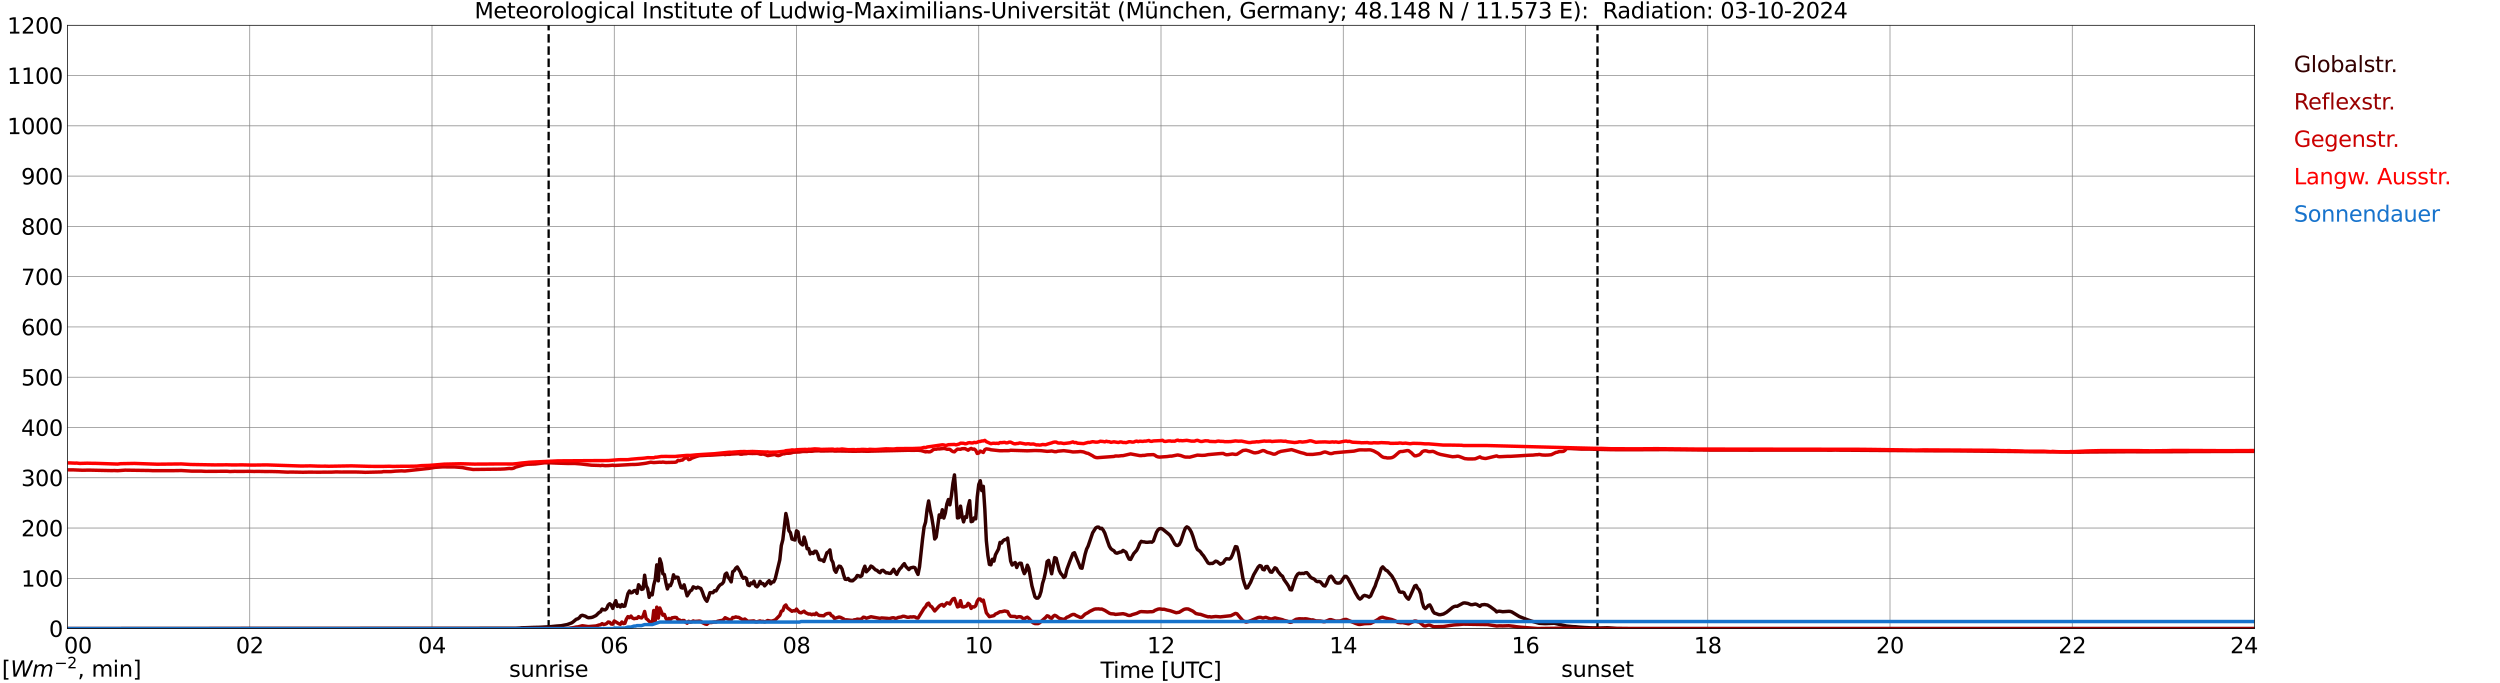 <?xml version="1.0" encoding="utf-8" standalone="no"?>
<!DOCTYPE svg PUBLIC "-//W3C//DTD SVG 1.1//EN"
  "http://www.w3.org/Graphics/SVG/1.1/DTD/svg11.dtd">
<svg xmlns:xlink="http://www.w3.org/1999/xlink" width="1085.4pt" height="296.64pt" viewBox="0 0 1085.4 296.64" xmlns="http://www.w3.org/2000/svg" version="1.1">
 <defs>
  <style type="text/css">*{stroke-linejoin: round; stroke-linecap: butt}</style>
 </defs>
 <g id="figure_1">
  <g id="patch_1">
   <path d="M 0 296.64 
L 1085.4 296.64 
L 1085.4 0 
L 0 0 
z
" style="fill: #ffffff"/>
  </g>
  <g id="axes_1">
   <g id="patch_2">
    <path d="M 29.306 272.909 
L 978.814 272.909 
L 978.814 10.976 
L 29.306 10.976 
z
" style="fill: #ffffff"/>
   </g>
   <g id="patch_3">
    <path d="M 978.814 272.909 
L 978.814 272.909 
L 978.814 10.976 
L 978.814 10.976 
z
" clip-path="url(#p48abc0e1f9)" style="fill: #d3d3d3; opacity: 0.25; stroke: #d3d3d3; stroke-linejoin: miter"/>
   </g>
   <g id="matplotlib.axis_1">
    <g id="xtick_1">
     <g id="line2d_1">
      <path d="M 29.306 272.909 
L 29.306 10.976 
" clip-path="url(#p48abc0e1f9)" style="fill: none; stroke: #808080; stroke-width: 0.3; stroke-linecap: square"/>
     </g>
     <g id="line2d_2"/>
     <g id="text_1">
      <!--    00 -->
      <g transform="translate(18.733 283.627) scale(0.095 -0.095)">
       <defs>
        <path id="DejaVuSans-20" transform="scale(0.016)"/>
        <path id="DejaVuSans-30" d="M 2034 4250 
Q 1547 4250 1301 3770 
Q 1056 3291 1056 2328 
Q 1056 1369 1301 889 
Q 1547 409 2034 409 
Q 2525 409 2770 889 
Q 3016 1369 3016 2328 
Q 3016 3291 2770 3770 
Q 2525 4250 2034 4250 
z
M 2034 4750 
Q 2819 4750 3233 4129 
Q 3647 3509 3647 2328 
Q 3647 1150 3233 529 
Q 2819 -91 2034 -91 
Q 1250 -91 836 529 
Q 422 1150 422 2328 
Q 422 3509 836 4129 
Q 1250 4750 2034 4750 
z
" transform="scale(0.016)"/>
       </defs>
       <use xlink:href="#DejaVuSans-20"/>
       <use xlink:href="#DejaVuSans-20" transform="translate(31.787 0)"/>
       <use xlink:href="#DejaVuSans-20" transform="translate(63.574 0)"/>
       <use xlink:href="#DejaVuSans-30" transform="translate(95.361 0)"/>
       <use xlink:href="#DejaVuSans-30" transform="translate(158.984 0)"/>
      </g>
     </g>
    </g>
    <g id="xtick_2">
     <g id="line2d_3">
      <path d="M 108.431 272.909 
L 108.431 10.976 
" clip-path="url(#p48abc0e1f9)" style="fill: none; stroke: #808080; stroke-width: 0.3; stroke-linecap: square"/>
     </g>
     <g id="line2d_4"/>
     <g id="text_2">
      <!-- 02 -->
      <g transform="translate(102.387 283.627) scale(0.095 -0.095)">
       <defs>
        <path id="DejaVuSans-32" d="M 1228 531 
L 3431 531 
L 3431 0 
L 469 0 
L 469 531 
Q 828 903 1448 1529 
Q 2069 2156 2228 2338 
Q 2531 2678 2651 2914 
Q 2772 3150 2772 3378 
Q 2772 3750 2511 3984 
Q 2250 4219 1831 4219 
Q 1534 4219 1204 4116 
Q 875 4013 500 3803 
L 500 4441 
Q 881 4594 1212 4672 
Q 1544 4750 1819 4750 
Q 2544 4750 2975 4387 
Q 3406 4025 3406 3419 
Q 3406 3131 3298 2873 
Q 3191 2616 2906 2266 
Q 2828 2175 2409 1742 
Q 1991 1309 1228 531 
z
" transform="scale(0.016)"/>
       </defs>
       <use xlink:href="#DejaVuSans-30"/>
       <use xlink:href="#DejaVuSans-32" transform="translate(63.623 0)"/>
      </g>
     </g>
    </g>
    <g id="xtick_3">
     <g id="line2d_5">
      <path d="M 187.557 272.909 
L 187.557 10.976 
" clip-path="url(#p48abc0e1f9)" style="fill: none; stroke: #808080; stroke-width: 0.3; stroke-linecap: square"/>
     </g>
     <g id="line2d_6"/>
     <g id="text_3">
      <!-- 04 -->
      <g transform="translate(181.513 283.627) scale(0.095 -0.095)">
       <defs>
        <path id="DejaVuSans-34" d="M 2419 4116 
L 825 1625 
L 2419 1625 
L 2419 4116 
z
M 2253 4666 
L 3047 4666 
L 3047 1625 
L 3713 1625 
L 3713 1100 
L 3047 1100 
L 3047 0 
L 2419 0 
L 2419 1100 
L 313 1100 
L 313 1709 
L 2253 4666 
z
" transform="scale(0.016)"/>
       </defs>
       <use xlink:href="#DejaVuSans-30"/>
       <use xlink:href="#DejaVuSans-34" transform="translate(63.623 0)"/>
      </g>
     </g>
    </g>
    <g id="xtick_4">
     <g id="line2d_7">
      <path d="M 266.683 272.909 
L 266.683 10.976 
" clip-path="url(#p48abc0e1f9)" style="fill: none; stroke: #808080; stroke-width: 0.3; stroke-linecap: square"/>
     </g>
     <g id="line2d_8"/>
     <g id="text_4">
      <!-- 06 -->
      <g transform="translate(260.638 283.627) scale(0.095 -0.095)">
       <defs>
        <path id="DejaVuSans-36" d="M 2113 2584 
Q 1688 2584 1439 2293 
Q 1191 2003 1191 1497 
Q 1191 994 1439 701 
Q 1688 409 2113 409 
Q 2538 409 2786 701 
Q 3034 994 3034 1497 
Q 3034 2003 2786 2293 
Q 2538 2584 2113 2584 
z
M 3366 4563 
L 3366 3988 
Q 3128 4100 2886 4159 
Q 2644 4219 2406 4219 
Q 1781 4219 1451 3797 
Q 1122 3375 1075 2522 
Q 1259 2794 1537 2939 
Q 1816 3084 2150 3084 
Q 2853 3084 3261 2657 
Q 3669 2231 3669 1497 
Q 3669 778 3244 343 
Q 2819 -91 2113 -91 
Q 1303 -91 875 529 
Q 447 1150 447 2328 
Q 447 3434 972 4092 
Q 1497 4750 2381 4750 
Q 2619 4750 2861 4703 
Q 3103 4656 3366 4563 
z
" transform="scale(0.016)"/>
       </defs>
       <use xlink:href="#DejaVuSans-30"/>
       <use xlink:href="#DejaVuSans-36" transform="translate(63.623 0)"/>
      </g>
     </g>
    </g>
    <g id="xtick_5">
     <g id="line2d_9">
      <path d="M 345.808 272.909 
L 345.808 10.976 
" clip-path="url(#p48abc0e1f9)" style="fill: none; stroke: #808080; stroke-width: 0.3; stroke-linecap: square"/>
     </g>
     <g id="line2d_10"/>
     <g id="text_5">
      <!-- 08 -->
      <g transform="translate(339.764 283.627) scale(0.095 -0.095)">
       <defs>
        <path id="DejaVuSans-38" d="M 2034 2216 
Q 1584 2216 1326 1975 
Q 1069 1734 1069 1313 
Q 1069 891 1326 650 
Q 1584 409 2034 409 
Q 2484 409 2743 651 
Q 3003 894 3003 1313 
Q 3003 1734 2745 1975 
Q 2488 2216 2034 2216 
z
M 1403 2484 
Q 997 2584 770 2862 
Q 544 3141 544 3541 
Q 544 4100 942 4425 
Q 1341 4750 2034 4750 
Q 2731 4750 3128 4425 
Q 3525 4100 3525 3541 
Q 3525 3141 3298 2862 
Q 3072 2584 2669 2484 
Q 3125 2378 3379 2068 
Q 3634 1759 3634 1313 
Q 3634 634 3220 271 
Q 2806 -91 2034 -91 
Q 1263 -91 848 271 
Q 434 634 434 1313 
Q 434 1759 690 2068 
Q 947 2378 1403 2484 
z
M 1172 3481 
Q 1172 3119 1398 2916 
Q 1625 2713 2034 2713 
Q 2441 2713 2670 2916 
Q 2900 3119 2900 3481 
Q 2900 3844 2670 4047 
Q 2441 4250 2034 4250 
Q 1625 4250 1398 4047 
Q 1172 3844 1172 3481 
z
" transform="scale(0.016)"/>
       </defs>
       <use xlink:href="#DejaVuSans-30"/>
       <use xlink:href="#DejaVuSans-38" transform="translate(63.623 0)"/>
      </g>
     </g>
    </g>
    <g id="xtick_6">
     <g id="line2d_11">
      <path d="M 424.934 272.909 
L 424.934 10.976 
" clip-path="url(#p48abc0e1f9)" style="fill: none; stroke: #808080; stroke-width: 0.3; stroke-linecap: square"/>
     </g>
     <g id="line2d_12"/>
     <g id="text_6">
      <!-- 10 -->
      <g transform="translate(418.89 283.627) scale(0.095 -0.095)">
       <defs>
        <path id="DejaVuSans-31" d="M 794 531 
L 1825 531 
L 1825 4091 
L 703 3866 
L 703 4441 
L 1819 4666 
L 2450 4666 
L 2450 531 
L 3481 531 
L 3481 0 
L 794 0 
L 794 531 
z
" transform="scale(0.016)"/>
       </defs>
       <use xlink:href="#DejaVuSans-31"/>
       <use xlink:href="#DejaVuSans-30" transform="translate(63.623 0)"/>
      </g>
     </g>
    </g>
    <g id="xtick_7">
     <g id="line2d_13">
      <path d="M 504.06 272.909 
L 504.06 10.976 
" clip-path="url(#p48abc0e1f9)" style="fill: none; stroke: #808080; stroke-width: 0.3; stroke-linecap: square"/>
     </g>
     <g id="line2d_14"/>
     <g id="text_7">
      <!-- 12 -->
      <g transform="translate(498.015 283.627) scale(0.095 -0.095)">
       <use xlink:href="#DejaVuSans-31"/>
       <use xlink:href="#DejaVuSans-32" transform="translate(63.623 0)"/>
      </g>
     </g>
    </g>
    <g id="xtick_8">
     <g id="line2d_15">
      <path d="M 583.185 272.909 
L 583.185 10.976 
" clip-path="url(#p48abc0e1f9)" style="fill: none; stroke: #808080; stroke-width: 0.3; stroke-linecap: square"/>
     </g>
     <g id="line2d_16"/>
     <g id="text_8">
      <!-- 14 -->
      <g transform="translate(577.141 283.627) scale(0.095 -0.095)">
       <use xlink:href="#DejaVuSans-31"/>
       <use xlink:href="#DejaVuSans-34" transform="translate(63.623 0)"/>
      </g>
     </g>
    </g>
    <g id="xtick_9">
     <g id="line2d_17">
      <path d="M 662.311 272.909 
L 662.311 10.976 
" clip-path="url(#p48abc0e1f9)" style="fill: none; stroke: #808080; stroke-width: 0.3; stroke-linecap: square"/>
     </g>
     <g id="line2d_18"/>
     <g id="text_9">
      <!-- 16 -->
      <g transform="translate(656.267 283.627) scale(0.095 -0.095)">
       <use xlink:href="#DejaVuSans-31"/>
       <use xlink:href="#DejaVuSans-36" transform="translate(63.623 0)"/>
      </g>
     </g>
    </g>
    <g id="xtick_10">
     <g id="line2d_19">
      <path d="M 741.437 272.909 
L 741.437 10.976 
" clip-path="url(#p48abc0e1f9)" style="fill: none; stroke: #808080; stroke-width: 0.3; stroke-linecap: square"/>
     </g>
     <g id="line2d_20"/>
     <g id="text_10">
      <!-- 18 -->
      <g transform="translate(735.392 283.627) scale(0.095 -0.095)">
       <use xlink:href="#DejaVuSans-31"/>
       <use xlink:href="#DejaVuSans-38" transform="translate(63.623 0)"/>
      </g>
     </g>
    </g>
    <g id="xtick_11">
     <g id="line2d_21">
      <path d="M 820.562 272.909 
L 820.562 10.976 
" clip-path="url(#p48abc0e1f9)" style="fill: none; stroke: #808080; stroke-width: 0.3; stroke-linecap: square"/>
     </g>
     <g id="line2d_22"/>
     <g id="text_11">
      <!-- 20 -->
      <g transform="translate(814.518 283.627) scale(0.095 -0.095)">
       <use xlink:href="#DejaVuSans-32"/>
       <use xlink:href="#DejaVuSans-30" transform="translate(63.623 0)"/>
      </g>
     </g>
    </g>
    <g id="xtick_12">
     <g id="line2d_23">
      <path d="M 899.688 272.909 
L 899.688 10.976 
" clip-path="url(#p48abc0e1f9)" style="fill: none; stroke: #808080; stroke-width: 0.3; stroke-linecap: square"/>
     </g>
     <g id="line2d_24"/>
     <g id="text_12">
      <!-- 22 -->
      <g transform="translate(893.644 283.627) scale(0.095 -0.095)">
       <use xlink:href="#DejaVuSans-32"/>
       <use xlink:href="#DejaVuSans-32" transform="translate(63.623 0)"/>
      </g>
     </g>
    </g>
    <g id="xtick_13">
     <g id="line2d_25">
      <path d="M 978.814 272.909 
L 978.814 10.976 
" clip-path="url(#p48abc0e1f9)" style="fill: none; stroke: #808080; stroke-width: 0.3; stroke-linecap: square"/>
     </g>
     <g id="line2d_26"/>
     <g id="text_13">
      <!-- 24    -->
      <g transform="translate(968.241 283.627) scale(0.095 -0.095)">
       <use xlink:href="#DejaVuSans-32"/>
       <use xlink:href="#DejaVuSans-34" transform="translate(63.623 0)"/>
       <use xlink:href="#DejaVuSans-20" transform="translate(127.246 0)"/>
       <use xlink:href="#DejaVuSans-20" transform="translate(159.033 0)"/>
       <use xlink:href="#DejaVuSans-20" transform="translate(190.82 0)"/>
      </g>
     </g>
    </g>
    <g id="text_14">
     <!-- Time [UTC] -->
     <g transform="translate(477.806 294.322) scale(0.095 -0.095)">
      <defs>
       <path id="DejaVuSans-54" d="M -19 4666 
L 3928 4666 
L 3928 4134 
L 2272 4134 
L 2272 0 
L 1638 0 
L 1638 4134 
L -19 4134 
L -19 4666 
z
" transform="scale(0.016)"/>
       <path id="DejaVuSans-69" d="M 603 3500 
L 1178 3500 
L 1178 0 
L 603 0 
L 603 3500 
z
M 603 4863 
L 1178 4863 
L 1178 4134 
L 603 4134 
L 603 4863 
z
" transform="scale(0.016)"/>
       <path id="DejaVuSans-6d" d="M 3328 2828 
Q 3544 3216 3844 3400 
Q 4144 3584 4550 3584 
Q 5097 3584 5394 3201 
Q 5691 2819 5691 2113 
L 5691 0 
L 5113 0 
L 5113 2094 
Q 5113 2597 4934 2840 
Q 4756 3084 4391 3084 
Q 3944 3084 3684 2787 
Q 3425 2491 3425 1978 
L 3425 0 
L 2847 0 
L 2847 2094 
Q 2847 2600 2669 2842 
Q 2491 3084 2119 3084 
Q 1678 3084 1418 2786 
Q 1159 2488 1159 1978 
L 1159 0 
L 581 0 
L 581 3500 
L 1159 3500 
L 1159 2956 
Q 1356 3278 1631 3431 
Q 1906 3584 2284 3584 
Q 2666 3584 2933 3390 
Q 3200 3197 3328 2828 
z
" transform="scale(0.016)"/>
       <path id="DejaVuSans-65" d="M 3597 1894 
L 3597 1613 
L 953 1613 
Q 991 1019 1311 708 
Q 1631 397 2203 397 
Q 2534 397 2845 478 
Q 3156 559 3463 722 
L 3463 178 
Q 3153 47 2828 -22 
Q 2503 -91 2169 -91 
Q 1331 -91 842 396 
Q 353 884 353 1716 
Q 353 2575 817 3079 
Q 1281 3584 2069 3584 
Q 2775 3584 3186 3129 
Q 3597 2675 3597 1894 
z
M 3022 2063 
Q 3016 2534 2758 2815 
Q 2500 3097 2075 3097 
Q 1594 3097 1305 2825 
Q 1016 2553 972 2059 
L 3022 2063 
z
" transform="scale(0.016)"/>
       <path id="DejaVuSans-5b" d="M 550 4863 
L 1875 4863 
L 1875 4416 
L 1125 4416 
L 1125 -397 
L 1875 -397 
L 1875 -844 
L 550 -844 
L 550 4863 
z
" transform="scale(0.016)"/>
       <path id="DejaVuSans-55" d="M 556 4666 
L 1191 4666 
L 1191 1831 
Q 1191 1081 1462 751 
Q 1734 422 2344 422 
Q 2950 422 3222 751 
Q 3494 1081 3494 1831 
L 3494 4666 
L 4128 4666 
L 4128 1753 
Q 4128 841 3676 375 
Q 3225 -91 2344 -91 
Q 1459 -91 1007 375 
Q 556 841 556 1753 
L 556 4666 
z
" transform="scale(0.016)"/>
       <path id="DejaVuSans-43" d="M 4122 4306 
L 4122 3641 
Q 3803 3938 3442 4084 
Q 3081 4231 2675 4231 
Q 1875 4231 1450 3742 
Q 1025 3253 1025 2328 
Q 1025 1406 1450 917 
Q 1875 428 2675 428 
Q 3081 428 3442 575 
Q 3803 722 4122 1019 
L 4122 359 
Q 3791 134 3420 21 
Q 3050 -91 2638 -91 
Q 1578 -91 968 557 
Q 359 1206 359 2328 
Q 359 3453 968 4101 
Q 1578 4750 2638 4750 
Q 3056 4750 3426 4639 
Q 3797 4528 4122 4306 
z
" transform="scale(0.016)"/>
       <path id="DejaVuSans-5d" d="M 1947 4863 
L 1947 -844 
L 622 -844 
L 622 -397 
L 1369 -397 
L 1369 4416 
L 622 4416 
L 622 4863 
L 1947 4863 
z
" transform="scale(0.016)"/>
      </defs>
      <use xlink:href="#DejaVuSans-54"/>
      <use xlink:href="#DejaVuSans-69" transform="translate(57.959 0)"/>
      <use xlink:href="#DejaVuSans-6d" transform="translate(85.742 0)"/>
      <use xlink:href="#DejaVuSans-65" transform="translate(183.154 0)"/>
      <use xlink:href="#DejaVuSans-20" transform="translate(244.678 0)"/>
      <use xlink:href="#DejaVuSans-5b" transform="translate(276.465 0)"/>
      <use xlink:href="#DejaVuSans-55" transform="translate(315.479 0)"/>
      <use xlink:href="#DejaVuSans-54" transform="translate(388.672 0)"/>
      <use xlink:href="#DejaVuSans-43" transform="translate(443.881 0)"/>
      <use xlink:href="#DejaVuSans-5d" transform="translate(513.705 0)"/>
     </g>
    </g>
   </g>
   <g id="matplotlib.axis_2">
    <g id="ytick_1">
     <g id="line2d_27">
      <path d="M 29.306 272.909 
L 978.814 272.909 
" clip-path="url(#p48abc0e1f9)" style="fill: none; stroke: #808080; stroke-width: 0.3; stroke-linecap: square"/>
     </g>
     <g id="line2d_28"/>
     <g id="text_15">
      <!-- 0 -->
      <g transform="translate(21.261 276.518) scale(0.095 -0.095)">
       <use xlink:href="#DejaVuSans-30"/>
      </g>
     </g>
    </g>
    <g id="ytick_2">
     <g id="line2d_29">
      <path d="M 29.306 251.081 
L 978.814 251.081 
" clip-path="url(#p48abc0e1f9)" style="fill: none; stroke: #808080; stroke-width: 0.3; stroke-linecap: square"/>
     </g>
     <g id="line2d_30"/>
     <g id="text_16">
      <!-- 100 -->
      <g transform="translate(9.173 254.69) scale(0.095 -0.095)">
       <use xlink:href="#DejaVuSans-31"/>
       <use xlink:href="#DejaVuSans-30" transform="translate(63.623 0)"/>
       <use xlink:href="#DejaVuSans-30" transform="translate(127.246 0)"/>
      </g>
     </g>
    </g>
    <g id="ytick_3">
     <g id="line2d_31">
      <path d="M 29.306 229.253 
L 978.814 229.253 
" clip-path="url(#p48abc0e1f9)" style="fill: none; stroke: #808080; stroke-width: 0.3; stroke-linecap: square"/>
     </g>
     <g id="line2d_32"/>
     <g id="text_17">
      <!-- 200 -->
      <g transform="translate(9.173 232.863) scale(0.095 -0.095)">
       <use xlink:href="#DejaVuSans-32"/>
       <use xlink:href="#DejaVuSans-30" transform="translate(63.623 0)"/>
       <use xlink:href="#DejaVuSans-30" transform="translate(127.246 0)"/>
      </g>
     </g>
    </g>
    <g id="ytick_4">
     <g id="line2d_33">
      <path d="M 29.306 207.426 
L 978.814 207.426 
" clip-path="url(#p48abc0e1f9)" style="fill: none; stroke: #808080; stroke-width: 0.3; stroke-linecap: square"/>
     </g>
     <g id="line2d_34"/>
     <g id="text_18">
      <!-- 300 -->
      <g transform="translate(9.173 211.035) scale(0.095 -0.095)">
       <defs>
        <path id="DejaVuSans-33" d="M 2597 2516 
Q 3050 2419 3304 2112 
Q 3559 1806 3559 1356 
Q 3559 666 3084 287 
Q 2609 -91 1734 -91 
Q 1441 -91 1130 -33 
Q 819 25 488 141 
L 488 750 
Q 750 597 1062 519 
Q 1375 441 1716 441 
Q 2309 441 2620 675 
Q 2931 909 2931 1356 
Q 2931 1769 2642 2001 
Q 2353 2234 1838 2234 
L 1294 2234 
L 1294 2753 
L 1863 2753 
Q 2328 2753 2575 2939 
Q 2822 3125 2822 3475 
Q 2822 3834 2567 4026 
Q 2313 4219 1838 4219 
Q 1578 4219 1281 4162 
Q 984 4106 628 3988 
L 628 4550 
Q 988 4650 1302 4700 
Q 1616 4750 1894 4750 
Q 2613 4750 3031 4423 
Q 3450 4097 3450 3541 
Q 3450 3153 3228 2886 
Q 3006 2619 2597 2516 
z
" transform="scale(0.016)"/>
       </defs>
       <use xlink:href="#DejaVuSans-33"/>
       <use xlink:href="#DejaVuSans-30" transform="translate(63.623 0)"/>
       <use xlink:href="#DejaVuSans-30" transform="translate(127.246 0)"/>
      </g>
     </g>
    </g>
    <g id="ytick_5">
     <g id="line2d_35">
      <path d="M 29.306 185.598 
L 978.814 185.598 
" clip-path="url(#p48abc0e1f9)" style="fill: none; stroke: #808080; stroke-width: 0.3; stroke-linecap: square"/>
     </g>
     <g id="line2d_36"/>
     <g id="text_19">
      <!-- 400 -->
      <g transform="translate(9.173 189.207) scale(0.095 -0.095)">
       <use xlink:href="#DejaVuSans-34"/>
       <use xlink:href="#DejaVuSans-30" transform="translate(63.623 0)"/>
       <use xlink:href="#DejaVuSans-30" transform="translate(127.246 0)"/>
      </g>
     </g>
    </g>
    <g id="ytick_6">
     <g id="line2d_37">
      <path d="M 29.306 163.77 
L 978.814 163.77 
" clip-path="url(#p48abc0e1f9)" style="fill: none; stroke: #808080; stroke-width: 0.3; stroke-linecap: square"/>
     </g>
     <g id="line2d_38"/>
     <g id="text_20">
      <!-- 500 -->
      <g transform="translate(9.173 167.379) scale(0.095 -0.095)">
       <defs>
        <path id="DejaVuSans-35" d="M 691 4666 
L 3169 4666 
L 3169 4134 
L 1269 4134 
L 1269 2991 
Q 1406 3038 1543 3061 
Q 1681 3084 1819 3084 
Q 2600 3084 3056 2656 
Q 3513 2228 3513 1497 
Q 3513 744 3044 326 
Q 2575 -91 1722 -91 
Q 1428 -91 1123 -41 
Q 819 9 494 109 
L 494 744 
Q 775 591 1075 516 
Q 1375 441 1709 441 
Q 2250 441 2565 725 
Q 2881 1009 2881 1497 
Q 2881 1984 2565 2268 
Q 2250 2553 1709 2553 
Q 1456 2553 1204 2497 
Q 953 2441 691 2322 
L 691 4666 
z
" transform="scale(0.016)"/>
       </defs>
       <use xlink:href="#DejaVuSans-35"/>
       <use xlink:href="#DejaVuSans-30" transform="translate(63.623 0)"/>
       <use xlink:href="#DejaVuSans-30" transform="translate(127.246 0)"/>
      </g>
     </g>
    </g>
    <g id="ytick_7">
     <g id="line2d_39">
      <path d="M 29.306 141.942 
L 978.814 141.942 
" clip-path="url(#p48abc0e1f9)" style="fill: none; stroke: #808080; stroke-width: 0.3; stroke-linecap: square"/>
     </g>
     <g id="line2d_40"/>
     <g id="text_21">
      <!-- 600 -->
      <g transform="translate(9.173 145.551) scale(0.095 -0.095)">
       <use xlink:href="#DejaVuSans-36"/>
       <use xlink:href="#DejaVuSans-30" transform="translate(63.623 0)"/>
       <use xlink:href="#DejaVuSans-30" transform="translate(127.246 0)"/>
      </g>
     </g>
    </g>
    <g id="ytick_8">
     <g id="line2d_41">
      <path d="M 29.306 120.114 
L 978.814 120.114 
" clip-path="url(#p48abc0e1f9)" style="fill: none; stroke: #808080; stroke-width: 0.3; stroke-linecap: square"/>
     </g>
     <g id="line2d_42"/>
     <g id="text_22">
      <!-- 700 -->
      <g transform="translate(9.173 123.724) scale(0.095 -0.095)">
       <defs>
        <path id="DejaVuSans-37" d="M 525 4666 
L 3525 4666 
L 3525 4397 
L 1831 0 
L 1172 0 
L 2766 4134 
L 525 4134 
L 525 4666 
z
" transform="scale(0.016)"/>
       </defs>
       <use xlink:href="#DejaVuSans-37"/>
       <use xlink:href="#DejaVuSans-30" transform="translate(63.623 0)"/>
       <use xlink:href="#DejaVuSans-30" transform="translate(127.246 0)"/>
      </g>
     </g>
    </g>
    <g id="ytick_9">
     <g id="line2d_43">
      <path d="M 29.306 98.287 
L 978.814 98.287 
" clip-path="url(#p48abc0e1f9)" style="fill: none; stroke: #808080; stroke-width: 0.3; stroke-linecap: square"/>
     </g>
     <g id="line2d_44"/>
     <g id="text_23">
      <!-- 800 -->
      <g transform="translate(9.173 101.896) scale(0.095 -0.095)">
       <use xlink:href="#DejaVuSans-38"/>
       <use xlink:href="#DejaVuSans-30" transform="translate(63.623 0)"/>
       <use xlink:href="#DejaVuSans-30" transform="translate(127.246 0)"/>
      </g>
     </g>
    </g>
    <g id="ytick_10">
     <g id="line2d_45">
      <path d="M 29.306 76.459 
L 978.814 76.459 
" clip-path="url(#p48abc0e1f9)" style="fill: none; stroke: #808080; stroke-width: 0.3; stroke-linecap: square"/>
     </g>
     <g id="line2d_46"/>
     <g id="text_24">
      <!-- 900 -->
      <g transform="translate(9.173 80.068) scale(0.095 -0.095)">
       <defs>
        <path id="DejaVuSans-39" d="M 703 97 
L 703 672 
Q 941 559 1184 500 
Q 1428 441 1663 441 
Q 2288 441 2617 861 
Q 2947 1281 2994 2138 
Q 2813 1869 2534 1725 
Q 2256 1581 1919 1581 
Q 1219 1581 811 2004 
Q 403 2428 403 3163 
Q 403 3881 828 4315 
Q 1253 4750 1959 4750 
Q 2769 4750 3195 4129 
Q 3622 3509 3622 2328 
Q 3622 1225 3098 567 
Q 2575 -91 1691 -91 
Q 1453 -91 1209 -44 
Q 966 3 703 97 
z
M 1959 2075 
Q 2384 2075 2632 2365 
Q 2881 2656 2881 3163 
Q 2881 3666 2632 3958 
Q 2384 4250 1959 4250 
Q 1534 4250 1286 3958 
Q 1038 3666 1038 3163 
Q 1038 2656 1286 2365 
Q 1534 2075 1959 2075 
z
" transform="scale(0.016)"/>
       </defs>
       <use xlink:href="#DejaVuSans-39"/>
       <use xlink:href="#DejaVuSans-30" transform="translate(63.623 0)"/>
       <use xlink:href="#DejaVuSans-30" transform="translate(127.246 0)"/>
      </g>
     </g>
    </g>
    <g id="ytick_11">
     <g id="line2d_47">
      <path d="M 29.306 54.631 
L 978.814 54.631 
" clip-path="url(#p48abc0e1f9)" style="fill: none; stroke: #808080; stroke-width: 0.3; stroke-linecap: square"/>
     </g>
     <g id="line2d_48"/>
     <g id="text_25">
      <!-- 1000 -->
      <g transform="translate(3.128 58.24) scale(0.095 -0.095)">
       <use xlink:href="#DejaVuSans-31"/>
       <use xlink:href="#DejaVuSans-30" transform="translate(63.623 0)"/>
       <use xlink:href="#DejaVuSans-30" transform="translate(127.246 0)"/>
       <use xlink:href="#DejaVuSans-30" transform="translate(190.869 0)"/>
      </g>
     </g>
    </g>
    <g id="ytick_12">
     <g id="line2d_49">
      <path d="M 29.306 32.803 
L 978.814 32.803 
" clip-path="url(#p48abc0e1f9)" style="fill: none; stroke: #808080; stroke-width: 0.3; stroke-linecap: square"/>
     </g>
     <g id="line2d_50"/>
     <g id="text_26">
      <!-- 1100 -->
      <g transform="translate(3.128 36.413) scale(0.095 -0.095)">
       <use xlink:href="#DejaVuSans-31"/>
       <use xlink:href="#DejaVuSans-31" transform="translate(63.623 0)"/>
       <use xlink:href="#DejaVuSans-30" transform="translate(127.246 0)"/>
       <use xlink:href="#DejaVuSans-30" transform="translate(190.869 0)"/>
      </g>
     </g>
    </g>
    <g id="ytick_13">
     <g id="line2d_51">
      <path d="M 29.306 10.976 
L 978.814 10.976 
" clip-path="url(#p48abc0e1f9)" style="fill: none; stroke: #808080; stroke-width: 0.3; stroke-linecap: square"/>
     </g>
     <g id="line2d_52"/>
     <g id="text_27">
      <!-- 1200 -->
      <g transform="translate(3.128 14.585) scale(0.095 -0.095)">
       <use xlink:href="#DejaVuSans-31"/>
       <use xlink:href="#DejaVuSans-32" transform="translate(63.623 0)"/>
       <use xlink:href="#DejaVuSans-30" transform="translate(127.246 0)"/>
       <use xlink:href="#DejaVuSans-30" transform="translate(190.869 0)"/>
      </g>
     </g>
    </g>
   </g>
   <g id="line2d_53">
    <path d="M 238.198 272.909 
L 238.198 10.976 
" clip-path="url(#p48abc0e1f9)" style="fill: none; stroke-dasharray: 3.7,1.6; stroke-dashoffset: 0; stroke: #000000"/>
   </g>
   <g id="line2d_54">
    <path d="M 693.566 272.909 
L 693.566 10.976 
" clip-path="url(#p48abc0e1f9)" style="fill: none; stroke-dasharray: 3.7,1.6; stroke-dashoffset: 0; stroke: #000000"/>
   </g>
   <g id="line2d_55">
    <path d="M 29.306 272.909 
L 223.823 272.8 
L 225.801 272.677 
L 226.461 272.557 
L 227.779 272.536 
L 231.736 272.394 
L 234.373 272.335 
L 237.011 272.193 
L 238.989 272.071 
L 241.626 271.806 
L 243.604 271.665 
L 246.242 271.158 
L 248.22 270.429 
L 248.88 269.962 
L 250.198 268.849 
L 250.858 268.665 
L 251.517 268.198 
L 252.176 267.347 
L 252.836 267.124 
L 254.155 267.53 
L 254.814 267.956 
L 255.473 268.198 
L 256.792 268.078 
L 257.451 267.875 
L 258.77 267.227 
L 260.089 265.93 
L 260.748 265.605 
L 261.408 264.429 
L 262.067 264.754 
L 262.726 264.774 
L 263.386 264.228 
L 264.045 262.707 
L 264.705 262.119 
L 265.364 262.726 
L 266.023 264.145 
L 266.683 262.281 
L 267.342 260.781 
L 268.002 263.274 
L 268.661 262.687 
L 269.32 263.518 
L 269.98 262.464 
L 270.639 263.254 
L 271.298 263.113 
L 272.617 257.741 
L 273.277 256.586 
L 273.936 257.398 
L 274.595 257.195 
L 275.255 256.464 
L 275.914 256.363 
L 276.573 257.621 
L 277.233 253.871 
L 277.892 254.783 
L 278.552 255.896 
L 279.211 255.674 
L 279.87 249.736 
L 280.53 254.296 
L 281.189 255.554 
L 281.849 259.343 
L 282.508 257.599 
L 283.167 258.269 
L 283.827 254.013 
L 284.486 251.5 
L 285.145 245.236 
L 285.805 252.188 
L 286.464 242.642 
L 287.124 244.668 
L 287.783 249.108 
L 288.442 249.431 
L 289.102 252.978 
L 289.761 255.695 
L 290.42 254.032 
L 291.08 254.277 
L 291.739 252.716 
L 292.399 249.553 
L 293.058 250.992 
L 293.717 250.566 
L 294.377 250.668 
L 295.036 253.142 
L 295.696 255.106 
L 296.355 255.309 
L 297.014 253.91 
L 298.333 258.695 
L 299.652 256.547 
L 300.311 256.18 
L 300.971 254.783 
L 302.289 255.37 
L 302.949 254.925 
L 304.267 255.492 
L 304.927 256.931 
L 305.586 258.856 
L 306.246 260.233 
L 306.905 261.045 
L 307.564 259.382 
L 308.224 257.315 
L 309.543 257.315 
L 310.202 256.464 
L 310.861 256.547 
L 312.18 254.438 
L 312.839 253.79 
L 313.499 253.484 
L 314.158 252.635 
L 314.818 249.35 
L 315.477 248.804 
L 316.136 250.588 
L 316.796 251.459 
L 317.455 252.635 
L 318.114 248.215 
L 318.774 247.789 
L 319.433 246.696 
L 320.093 246.148 
L 321.411 248.337 
L 322.071 250.081 
L 322.73 251.074 
L 323.39 250.688 
L 324.049 251.155 
L 324.708 253.951 
L 325.368 254.255 
L 326.027 253.08 
L 326.686 253.404 
L 327.346 252.31 
L 328.005 254.336 
L 328.665 254.783 
L 329.324 253.951 
L 329.983 252.391 
L 330.643 253.364 
L 331.302 253.384 
L 331.961 254.357 
L 332.621 253.648 
L 333.28 252.736 
L 333.94 252.087 
L 334.599 253.465 
L 335.258 252.694 
L 335.918 252.635 
L 336.577 251.256 
L 338.555 243.068 
L 339.215 236.867 
L 339.874 234.333 
L 341.193 222.943 
L 341.852 225.861 
L 342.512 230.382 
L 343.171 231.253 
L 343.83 234.029 
L 345.149 234.455 
L 345.808 230.463 
L 346.468 230.908 
L 347.127 235.164 
L 347.787 236.096 
L 348.446 236.603 
L 349.105 233.178 
L 349.765 235.225 
L 350.424 238.244 
L 351.083 238.163 
L 351.743 240.514 
L 352.402 239.824 
L 353.062 240.311 
L 353.721 239.318 
L 354.38 239.379 
L 355.04 240.737 
L 355.699 242.926 
L 356.359 243.129 
L 357.018 243.149 
L 357.677 243.758 
L 358.996 239.988 
L 359.655 239.602 
L 360.315 238.751 
L 360.974 242.968 
L 361.634 244.203 
L 362.293 247.486 
L 362.952 248.46 
L 363.612 246.818 
L 364.271 245.783 
L 364.93 245.945 
L 365.59 247.06 
L 366.249 249.573 
L 366.909 251.459 
L 367.568 251.581 
L 368.227 251.133 
L 368.887 252.026 
L 369.546 252.168 
L 370.206 252.148 
L 371.524 250.992 
L 372.184 249.857 
L 372.843 249.979 
L 373.502 250.343 
L 374.162 249.939 
L 374.821 247.425 
L 375.481 245.825 
L 376.14 248.257 
L 377.459 246.899 
L 378.118 245.764 
L 378.777 246.109 
L 380.096 247.405 
L 380.756 247.628 
L 381.415 248.257 
L 382.074 248.641 
L 382.734 247.73 
L 383.393 247.608 
L 384.712 248.724 
L 385.371 248.702 
L 386.031 248.924 
L 386.69 248.924 
L 388.009 247.163 
L 388.668 248.521 
L 389.328 249.372 
L 389.987 248.034 
L 390.646 247.021 
L 391.306 246.392 
L 391.965 245.399 
L 392.624 244.71 
L 393.284 245.945 
L 394.603 247.283 
L 395.262 246.574 
L 396.581 246.27 
L 397.24 246.493 
L 397.899 248.095 
L 398.559 249.392 
L 399.218 246.087 
L 400.537 233.988 
L 401.196 228.821 
L 401.856 226.651 
L 402.515 221.098 
L 403.175 217.49 
L 403.834 221.483 
L 404.493 224.462 
L 405.153 228.454 
L 405.812 234.01 
L 406.471 233.178 
L 407.79 223.55 
L 408.45 224.626 
L 409.109 221.301 
L 409.768 224.929 
L 410.428 222.781 
L 411.087 218.828 
L 411.746 216.883 
L 412.406 219.173 
L 413.065 215.22 
L 413.725 209.809 
L 414.384 206.181 
L 415.043 214.653 
L 415.703 224.868 
L 416.362 224.707 
L 417.022 219.741 
L 417.681 224.036 
L 418.34 226.59 
L 419 224.381 
L 419.659 224.645 
L 420.318 220.044 
L 420.978 217.37 
L 421.637 226.49 
L 422.297 226.267 
L 422.956 224.848 
L 423.615 225.274 
L 424.275 215.81 
L 424.934 210.357 
L 425.593 208.716 
L 426.253 213.011 
L 426.912 211.147 
L 427.572 221.037 
L 428.231 234.758 
L 428.89 241.082 
L 429.55 245.035 
L 430.209 245.216 
L 430.869 242.804 
L 431.528 243.616 
L 432.187 240.879 
L 433.506 238.366 
L 434.165 235.487 
L 434.825 235.793 
L 435.484 234.778 
L 436.144 234.313 
L 436.803 234.252 
L 437.462 233.604 
L 438.781 243.594 
L 439.44 245.319 
L 440.1 244.648 
L 440.759 244.223 
L 441.419 246.392 
L 442.078 244.974 
L 442.737 244.507 
L 443.397 244.568 
L 444.056 247.324 
L 444.716 249.047 
L 445.375 247.872 
L 446.034 245.377 
L 446.694 246.899 
L 448.012 254.316 
L 449.331 259.12 
L 449.991 259.688 
L 450.65 259.666 
L 451.309 258.836 
L 451.969 256.83 
L 452.628 253.323 
L 453.287 251.195 
L 453.947 248.215 
L 454.606 243.839 
L 455.266 243.291 
L 456.584 249.108 
L 457.903 242.095 
L 458.563 242.4 
L 459.881 247.648 
L 460.541 248.946 
L 461.2 249.695 
L 461.859 250.749 
L 462.519 250.201 
L 463.178 247.263 
L 464.497 243.677 
L 465.816 240.311 
L 466.475 239.966 
L 469.113 246.554 
L 469.772 246.715 
L 471.091 240.698 
L 471.75 238.427 
L 472.409 237.109 
L 474.388 231.314 
L 475.706 229.225 
L 476.366 228.841 
L 477.025 228.86 
L 477.685 229.509 
L 478.344 229.367 
L 479.003 230.198 
L 479.663 231.456 
L 480.981 235.326 
L 481.641 237.17 
L 482.3 238.224 
L 482.96 238.751 
L 483.619 239.115 
L 484.278 239.988 
L 484.938 240.191 
L 486.256 239.704 
L 486.916 239.624 
L 487.575 238.973 
L 488.894 239.805 
L 489.553 241.466 
L 490.213 242.723 
L 490.872 242.885 
L 492.191 240.392 
L 493.51 238.914 
L 494.169 237.615 
L 494.828 235.935 
L 495.488 235.022 
L 496.147 235.245 
L 496.807 235.265 
L 497.466 235.428 
L 498.125 235.448 
L 499.444 235.306 
L 500.103 235.407 
L 500.763 234.861 
L 502.082 231.15 
L 502.741 230.076 
L 503.4 229.53 
L 504.06 229.469 
L 504.719 229.692 
L 507.357 231.84 
L 508.016 232.488 
L 508.675 233.523 
L 509.994 236.116 
L 510.654 236.745 
L 511.313 236.825 
L 511.972 236.4 
L 512.632 235.145 
L 513.95 231.069 
L 514.61 229.367 
L 515.269 228.738 
L 515.929 229.083 
L 516.588 229.873 
L 517.247 231.069 
L 517.907 232.853 
L 519.226 237.19 
L 519.885 238.589 
L 520.544 239.015 
L 521.204 239.624 
L 521.863 240.575 
L 522.522 241.304 
L 524.501 244.426 
L 525.16 244.71 
L 525.819 244.609 
L 526.479 244.629 
L 527.797 243.636 
L 528.457 243.819 
L 529.776 244.932 
L 531.094 244.365 
L 531.754 243.23 
L 532.413 242.581 
L 533.732 242.723 
L 534.391 242.258 
L 535.051 240.94 
L 536.369 237.312 
L 537.029 237.454 
L 537.688 239.785 
L 539.666 251.317 
L 540.326 253.506 
L 540.985 255.309 
L 541.644 255.148 
L 542.963 252.797 
L 544.282 249.573 
L 546.26 246.17 
L 546.919 245.541 
L 547.579 245.783 
L 548.238 247.202 
L 548.898 247.405 
L 549.557 246.006 
L 550.216 245.925 
L 551.535 248.318 
L 552.195 248.44 
L 553.513 246.512 
L 554.173 246.879 
L 554.832 248.095 
L 556.151 249.715 
L 556.81 250.162 
L 557.47 251.642 
L 558.788 253.484 
L 559.448 254.519 
L 560.107 256.018 
L 560.766 256.121 
L 562.085 251.904 
L 562.745 250.282 
L 563.404 249.269 
L 564.063 248.866 
L 564.723 249.047 
L 565.382 248.924 
L 566.042 249.027 
L 566.701 248.682 
L 567.36 248.621 
L 568.02 249.311 
L 568.679 250.243 
L 569.338 250.871 
L 570.657 251.459 
L 571.317 252.229 
L 571.976 252.533 
L 572.635 252.432 
L 573.295 252.655 
L 574.613 254.255 
L 575.273 254.419 
L 575.932 253.384 
L 576.592 251.681 
L 577.251 250.424 
L 577.91 250.14 
L 578.57 250.81 
L 579.229 252.026 
L 579.889 252.897 
L 580.548 253.142 
L 581.207 253.161 
L 581.867 253.019 
L 582.526 252.188 
L 583.185 251.094 
L 583.845 250.223 
L 584.504 250.282 
L 585.164 251.033 
L 587.801 255.957 
L 588.46 257.376 
L 589.779 259.565 
L 590.439 260.113 
L 591.098 259.666 
L 591.757 258.815 
L 592.417 258.492 
L 593.736 258.856 
L 594.395 259.262 
L 595.054 258.775 
L 596.373 255.776 
L 597.032 254.438 
L 597.692 252.371 
L 598.351 250.871 
L 599.67 246.818 
L 600.329 246.109 
L 601.648 247.527 
L 602.307 247.831 
L 604.286 250.081 
L 605.604 252.371 
L 607.582 256.911 
L 608.242 257.154 
L 608.901 257.053 
L 609.561 257.337 
L 610.22 258.673 
L 610.879 259.585 
L 611.539 260.153 
L 612.198 258.937 
L 613.517 255.957 
L 614.176 254.438 
L 614.836 254.154 
L 615.495 255.431 
L 616.154 256.08 
L 616.814 257.883 
L 617.473 261.51 
L 618.133 263.577 
L 618.792 264.228 
L 619.451 263.66 
L 620.111 262.868 
L 620.77 262.626 
L 621.429 263.78 
L 622.089 265.321 
L 622.748 266.192 
L 623.408 266.376 
L 624.726 266.863 
L 625.386 266.882 
L 626.705 266.579 
L 628.023 265.828 
L 629.342 264.774 
L 630.661 263.7 
L 631.32 263.355 
L 631.98 263.193 
L 632.639 263.235 
L 635.276 261.816 
L 635.936 261.755 
L 637.255 261.977 
L 638.573 262.525 
L 639.233 262.525 
L 640.552 262.242 
L 641.211 262.464 
L 642.53 263.254 
L 643.189 262.626 
L 644.508 262.464 
L 645.827 262.687 
L 647.145 263.497 
L 649.123 264.957 
L 649.783 265.666 
L 650.442 265.383 
L 651.102 265.363 
L 652.42 265.586 
L 655.058 265.402 
L 655.717 265.463 
L 656.377 265.686 
L 659.674 267.692 
L 662.97 268.991 
L 664.949 269.678 
L 668.246 270.61 
L 670.883 270.752 
L 674.839 270.591 
L 680.114 271.787 
L 682.752 272.051 
L 684.071 272.11 
L 685.389 272.252 
L 688.027 272.435 
L 689.346 272.496 
L 690.664 272.597 
L 694.621 272.658 
L 697.918 272.557 
L 701.874 272.841 
L 707.808 272.909 
L 978.154 272.909 
L 978.154 272.909 
" clip-path="url(#p48abc0e1f9)" style="fill: none; stroke: #330000; stroke-width: 1.5; stroke-linecap: square"/>
   </g>
   <g id="line2d_56">
    <path d="M 29.306 272.909 
L 246.242 272.863 
L 248.88 272.498 
L 250.198 272.215 
L 250.858 272.175 
L 252.836 271.669 
L 254.814 271.953 
L 255.473 272.034 
L 258.77 271.769 
L 260.089 271.344 
L 260.748 271.243 
L 261.408 270.757 
L 262.067 271.141 
L 262.726 270.999 
L 263.386 270.715 
L 264.045 270.047 
L 264.705 270.167 
L 265.364 270.918 
L 266.023 270.979 
L 266.683 269.6 
L 268.661 270.796 
L 269.32 271.04 
L 269.98 270.047 
L 270.639 270.735 
L 271.298 270.615 
L 271.958 268.79 
L 272.617 267.716 
L 273.277 268.161 
L 273.936 267.474 
L 274.595 268.325 
L 275.255 268.628 
L 275.914 268.467 
L 276.573 268.467 
L 277.233 267.716 
L 277.892 268.122 
L 278.552 268.283 
L 279.211 267.474 
L 279.87 265.466 
L 280.53 268.548 
L 281.189 269.054 
L 281.849 269.742 
L 283.167 270.757 
L 283.827 265.062 
L 284.486 269.56 
L 285.145 263.601 
L 285.805 268.364 
L 286.464 263.966 
L 287.783 267.107 
L 288.442 266.764 
L 289.102 268.425 
L 289.761 269.438 
L 290.42 268.486 
L 291.08 268.973 
L 291.739 268.242 
L 293.058 268.041 
L 293.717 268.142 
L 294.377 269.032 
L 295.036 269.154 
L 295.696 269.702 
L 296.355 269.399 
L 297.014 269.399 
L 297.674 270.128 
L 298.333 270.573 
L 298.992 269.742 
L 299.652 270.108 
L 300.311 269.925 
L 300.971 269.58 
L 301.63 269.803 
L 302.949 269.702 
L 303.608 269.622 
L 304.267 269.763 
L 304.927 270.309 
L 306.246 270.938 
L 306.905 271.06 
L 307.564 270.451 
L 308.224 270.27 
L 308.883 270.289 
L 310.202 270.025 
L 310.861 270.067 
L 311.521 269.722 
L 312.839 269.438 
L 313.499 269.377 
L 314.158 268.993 
L 314.818 268.183 
L 316.796 269.135 
L 317.455 269.074 
L 318.114 268.1 
L 318.774 268.122 
L 319.433 267.816 
L 320.093 268 
L 320.752 268.041 
L 322.071 268.89 
L 322.73 269.013 
L 323.39 268.748 
L 324.708 269.763 
L 327.346 269.56 
L 328.005 269.966 
L 328.665 269.945 
L 329.983 269.56 
L 330.643 269.825 
L 331.302 269.742 
L 331.961 269.986 
L 332.621 269.763 
L 333.28 269.399 
L 334.599 269.661 
L 335.258 269.622 
L 336.577 269.154 
L 338.555 267.148 
L 339.215 265.385 
L 339.874 265.081 
L 340.533 263.195 
L 341.193 262.65 
L 341.852 263.905 
L 343.83 265.404 
L 344.49 265.121 
L 345.149 265.243 
L 345.808 264.433 
L 346.468 265.284 
L 347.127 265.913 
L 347.787 266.055 
L 349.105 265.365 
L 349.765 266.013 
L 351.083 266.622 
L 351.743 266.561 
L 352.402 266.884 
L 353.062 266.622 
L 353.721 266.845 
L 354.38 266.175 
L 355.04 266.845 
L 355.699 267.21 
L 357.677 267.351 
L 358.337 266.723 
L 358.996 266.439 
L 359.655 266.297 
L 360.315 266.297 
L 360.974 267.29 
L 361.634 267.554 
L 362.293 268.526 
L 364.271 267.878 
L 364.93 268.041 
L 366.249 268.709 
L 366.909 269.174 
L 367.568 269.093 
L 370.206 269.377 
L 370.865 269.093 
L 371.524 269.054 
L 372.184 268.79 
L 373.502 268.912 
L 374.162 268.609 
L 374.821 267.958 
L 375.481 268.061 
L 376.14 268.425 
L 377.459 268 
L 378.118 267.757 
L 380.756 268.242 
L 382.074 268.467 
L 382.734 268.283 
L 385.371 268.467 
L 386.031 268.587 
L 387.349 268.242 
L 388.009 268.203 
L 388.668 268.486 
L 389.328 268.384 
L 389.987 268.061 
L 391.306 267.858 
L 391.965 267.554 
L 392.624 267.594 
L 393.943 268 
L 394.603 268 
L 395.262 267.816 
L 395.921 267.878 
L 396.581 267.777 
L 397.24 267.858 
L 397.899 268.283 
L 398.559 268.364 
L 401.196 264.108 
L 401.856 263.44 
L 402.515 262.202 
L 403.175 261.86 
L 403.834 263.054 
L 404.493 263.42 
L 405.812 265.263 
L 407.79 263.095 
L 408.45 262.65 
L 409.109 262.427 
L 409.768 263.176 
L 411.087 261.737 
L 411.746 261.86 
L 412.406 262.244 
L 413.065 260.906 
L 413.725 260.015 
L 414.384 259.812 
L 415.703 263.501 
L 416.362 263.237 
L 417.022 260.783 
L 417.681 263.42 
L 418.34 263.54 
L 419.659 263.115 
L 420.318 261.94 
L 420.978 262.466 
L 421.637 264.149 
L 422.297 263.44 
L 422.956 263.521 
L 423.615 262.995 
L 424.275 261.028 
L 424.934 260.054 
L 425.593 260.074 
L 426.253 260.967 
L 426.912 260.541 
L 428.231 266.055 
L 429.55 267.716 
L 431.528 267.29 
L 432.187 266.581 
L 432.847 266.339 
L 434.165 265.588 
L 434.825 265.588 
L 436.144 265.263 
L 437.462 265.527 
L 438.122 266.845 
L 438.781 267.594 
L 440.759 267.655 
L 441.419 268.041 
L 442.078 267.777 
L 442.737 267.736 
L 443.397 267.878 
L 444.056 268.467 
L 444.716 268.709 
L 445.375 268.203 
L 446.034 267.958 
L 446.694 268.467 
L 448.012 269.945 
L 448.672 270.473 
L 449.331 270.735 
L 450.65 270.757 
L 451.309 270.431 
L 453.947 268.1 
L 454.606 267.351 
L 455.266 267.533 
L 455.925 268.264 
L 456.584 268.467 
L 457.244 267.574 
L 457.903 267.148 
L 458.563 267.413 
L 459.881 268.445 
L 461.2 268.79 
L 461.859 268.912 
L 462.519 268.587 
L 463.178 267.98 
L 463.838 267.777 
L 465.156 267.007 
L 465.816 266.764 
L 466.475 266.784 
L 467.134 267.21 
L 469.113 268.1 
L 469.772 267.939 
L 471.091 266.642 
L 472.409 265.952 
L 473.069 265.466 
L 475.047 264.514 
L 475.706 264.372 
L 477.025 264.352 
L 477.685 264.453 
L 478.344 264.411 
L 479.663 265.001 
L 481.641 266.236 
L 482.3 266.459 
L 483.619 266.561 
L 484.278 266.764 
L 487.575 266.439 
L 488.894 266.764 
L 489.553 267.087 
L 490.213 267.229 
L 490.872 267.168 
L 491.532 266.865 
L 493.51 266.297 
L 494.828 265.649 
L 495.488 265.527 
L 497.466 265.629 
L 498.125 265.669 
L 499.444 265.588 
L 500.103 265.588 
L 500.763 265.466 
L 501.422 265.001 
L 502.741 264.472 
L 503.4 264.352 
L 504.719 264.533 
L 505.379 264.494 
L 506.697 264.859 
L 508.016 265.142 
L 510.654 266.033 
L 511.972 265.81 
L 513.95 264.614 
L 514.61 264.411 
L 515.269 264.352 
L 515.929 264.411 
L 517.907 265.345 
L 519.226 266.378 
L 520.544 266.662 
L 521.204 266.723 
L 523.182 267.413 
L 524.501 267.797 
L 525.16 267.736 
L 525.819 267.878 
L 527.797 267.655 
L 529.776 267.816 
L 534.391 267.31 
L 536.369 266.317 
L 537.029 266.459 
L 538.348 268.019 
L 539.666 269.499 
L 540.985 270.086 
L 542.304 269.763 
L 546.26 268.1 
L 546.919 268 
L 547.579 268.08 
L 548.238 268.364 
L 549.557 268 
L 551.535 268.709 
L 552.195 268.709 
L 553.513 268.264 
L 556.151 268.89 
L 556.81 269.054 
L 557.47 269.338 
L 558.788 269.683 
L 560.107 270.209 
L 560.766 270.086 
L 562.085 269.216 
L 562.745 268.871 
L 564.063 268.648 
L 566.042 268.709 
L 566.701 268.648 
L 567.36 268.709 
L 569.338 269.154 
L 569.998 269.115 
L 571.317 269.56 
L 573.295 269.622 
L 574.613 269.905 
L 575.273 269.883 
L 577.251 269.032 
L 577.91 269.032 
L 579.889 269.661 
L 581.207 269.641 
L 581.867 269.6 
L 583.185 269.115 
L 583.845 268.951 
L 584.504 268.932 
L 588.46 270.634 
L 589.779 271.08 
L 590.439 271.121 
L 592.417 270.776 
L 595.054 270.676 
L 596.373 270.025 
L 597.692 269.257 
L 598.351 268.89 
L 599.011 268.345 
L 599.67 268.061 
L 600.329 267.958 
L 600.989 268.222 
L 604.286 268.993 
L 605.604 269.48 
L 606.923 270.209 
L 608.242 270.351 
L 608.901 270.289 
L 611.539 270.857 
L 613.517 269.905 
L 614.176 269.622 
L 614.836 269.661 
L 615.495 269.945 
L 616.154 270.067 
L 618.133 271.669 
L 618.792 271.789 
L 620.111 271.385 
L 620.77 271.385 
L 622.089 271.972 
L 622.748 272.095 
L 626.705 271.992 
L 629.342 271.586 
L 631.32 271.302 
L 633.298 271.182 
L 635.276 270.979 
L 643.189 271.121 
L 645.827 271.16 
L 649.783 271.789 
L 651.102 271.708 
L 652.42 271.75 
L 655.058 271.669 
L 657.036 271.892 
L 658.355 272.095 
L 660.333 272.317 
L 667.586 272.885 
L 674.839 272.782 
L 677.477 272.721 
L 682.752 272.824 
L 684.73 272.824 
L 686.708 272.909 
L 978.154 272.909 
L 978.154 272.909 
" clip-path="url(#p48abc0e1f9)" style="fill: none; stroke: #990000; stroke-width: 1.5; stroke-linecap: square"/>
   </g>
   <g id="line2d_57">
    <path d="M 29.306 203.979 
L 31.943 204.005 
L 35.9 204.16 
L 38.537 204.101 
L 48.428 204.317 
L 49.747 204.289 
L 51.065 204.354 
L 54.362 204.121 
L 64.912 204.274 
L 66.231 204.341 
L 75.462 204.339 
L 78.759 204.285 
L 83.375 204.553 
L 87.331 204.546 
L 89.309 204.651 
L 98.541 204.599 
L 99.86 204.719 
L 101.838 204.64 
L 103.816 204.671 
L 108.431 204.636 
L 110.41 204.688 
L 111.728 204.653 
L 115.025 204.717 
L 117.003 204.708 
L 118.982 204.743 
L 120.96 204.797 
L 124.916 204.99 
L 126.235 204.937 
L 131.51 205.035 
L 134.147 204.985 
L 138.763 205.007 
L 140.741 204.985 
L 142.06 204.994 
L 144.038 204.979 
L 146.016 204.883 
L 147.994 204.939 
L 153.929 204.911 
L 157.226 205 
L 158.544 205.064 
L 165.798 204.896 
L 166.457 204.747 
L 169.754 204.745 
L 171.732 204.549 
L 174.37 204.426 
L 175.688 204.507 
L 186.238 203.348 
L 188.876 202.907 
L 192.173 202.702 
L 197.448 202.737 
L 200.745 202.988 
L 202.723 203.405 
L 205.36 203.822 
L 207.998 203.785 
L 213.932 203.717 
L 217.229 203.678 
L 219.207 203.582 
L 221.186 203.372 
L 221.845 203.453 
L 222.504 203.398 
L 223.164 203.202 
L 223.823 202.822 
L 227.779 201.744 
L 229.098 201.563 
L 232.395 201.447 
L 236.351 200.943 
L 238.329 200.925 
L 242.945 201.111 
L 246.901 201.237 
L 249.539 201.218 
L 252.176 201.429 
L 256.792 201.971 
L 260.089 202.069 
L 260.748 202.152 
L 261.408 202.017 
L 262.726 202.176 
L 264.045 202.141 
L 265.364 202.036 
L 266.023 201.96 
L 266.683 202.093 
L 272.617 201.763 
L 273.936 201.672 
L 275.914 201.637 
L 277.233 201.541 
L 279.211 201.288 
L 280.53 201.098 
L 282.508 200.672 
L 283.827 200.831 
L 286.464 200.661 
L 287.124 200.716 
L 287.783 200.607 
L 289.102 200.788 
L 293.058 200.696 
L 293.717 200.545 
L 294.377 199.845 
L 295.036 200.006 
L 295.696 199.803 
L 296.355 199.729 
L 297.014 199.083 
L 297.674 198.804 
L 298.333 198.718 
L 298.992 199.552 
L 299.652 199.397 
L 300.311 198.932 
L 302.289 198.221 
L 303.608 197.847 
L 307.564 197.631 
L 308.883 197.616 
L 314.158 197.252 
L 314.818 197.387 
L 315.477 197.245 
L 316.796 197.263 
L 317.455 197.136 
L 318.774 197.064 
L 320.752 196.942 
L 321.411 197.188 
L 322.071 197.214 
L 322.73 197.049 
L 324.049 196.981 
L 324.708 196.819 
L 326.686 196.902 
L 328.665 196.85 
L 329.324 196.946 
L 329.983 197.177 
L 330.643 197.21 
L 331.302 197.081 
L 332.621 197.511 
L 333.28 197.826 
L 335.918 197.385 
L 336.577 197.376 
L 337.236 197.706 
L 337.896 197.817 
L 338.555 197.647 
L 339.874 197.027 
L 340.533 197.025 
L 341.193 196.819 
L 342.512 196.78 
L 343.171 196.715 
L 344.49 196.344 
L 347.127 196.234 
L 348.446 196.021 
L 350.424 196.027 
L 351.083 195.898 
L 352.402 195.938 
L 353.721 195.772 
L 355.699 195.715 
L 356.359 195.826 
L 361.634 195.732 
L 362.293 195.848 
L 364.271 195.804 
L 370.865 195.933 
L 372.843 195.894 
L 374.162 195.87 
L 376.799 195.938 
L 378.118 195.881 
L 394.603 195.481 
L 395.921 195.532 
L 398.559 195.481 
L 399.878 195.621 
L 401.856 196.195 
L 402.515 196.082 
L 403.175 196.186 
L 403.834 196.143 
L 404.493 195.809 
L 405.153 195.213 
L 405.812 195.04 
L 406.471 195.038 
L 407.131 194.868 
L 407.79 194.914 
L 409.768 194.698 
L 410.428 194.794 
L 411.087 195.04 
L 412.406 195.082 
L 413.065 195.654 
L 413.725 196.055 
L 414.384 196.173 
L 415.043 195.501 
L 415.703 194.995 
L 417.022 195.056 
L 417.681 194.809 
L 419 194.783 
L 420.318 195.477 
L 420.978 194.979 
L 421.637 194.682 
L 422.297 195.03 
L 422.956 194.962 
L 423.615 195.49 
L 424.275 196.876 
L 424.934 196.695 
L 425.593 195.828 
L 426.912 196.44 
L 427.572 195.204 
L 428.231 194.885 
L 429.55 195.064 
L 430.209 195.276 
L 434.165 195.702 
L 436.144 195.667 
L 437.462 195.667 
L 438.122 195.639 
L 438.781 195.488 
L 446.034 195.724 
L 447.353 195.673 
L 449.331 195.586 
L 451.969 195.663 
L 454.606 195.957 
L 455.925 195.879 
L 456.584 195.794 
L 457.903 196.095 
L 458.563 196.106 
L 459.222 195.89 
L 461.859 195.667 
L 464.497 195.986 
L 465.816 196.226 
L 467.794 196.145 
L 469.113 196.021 
L 470.431 196.21 
L 471.75 196.723 
L 472.409 196.835 
L 474.388 197.9 
L 475.047 198.354 
L 475.706 198.609 
L 476.366 198.714 
L 483.619 198.177 
L 484.278 197.968 
L 485.597 197.998 
L 486.916 197.839 
L 487.575 197.826 
L 490.872 197.07 
L 494.828 197.802 
L 495.488 197.819 
L 496.147 197.708 
L 496.807 197.721 
L 498.125 197.481 
L 500.763 197.369 
L 501.422 197.655 
L 502.082 198.125 
L 502.741 198.356 
L 503.4 198.446 
L 506.697 198.227 
L 508.016 198.031 
L 508.675 198.033 
L 511.313 197.516 
L 512.632 197.775 
L 513.95 198.26 
L 514.61 198.428 
L 516.588 198.465 
L 519.885 197.59 
L 521.863 197.71 
L 523.182 197.645 
L 524.501 197.38 
L 529.116 196.974 
L 530.435 196.876 
L 531.094 196.861 
L 531.754 197.221 
L 532.413 197.422 
L 533.073 197.411 
L 535.051 197.097 
L 536.369 197.302 
L 537.029 197.232 
L 538.348 196.376 
L 539.666 195.575 
L 540.985 195.431 
L 542.304 195.794 
L 544.282 196.542 
L 544.941 196.619 
L 546.26 196.405 
L 548.238 195.61 
L 548.898 195.704 
L 550.216 196.376 
L 551.535 196.702 
L 552.854 197.175 
L 553.513 197.166 
L 554.173 196.876 
L 554.832 196.431 
L 556.151 195.959 
L 560.766 195.213 
L 564.723 196.492 
L 566.042 196.806 
L 567.36 197.267 
L 569.998 197.278 
L 573.295 196.878 
L 574.613 196.354 
L 575.273 196.226 
L 575.932 196.389 
L 577.251 196.874 
L 577.91 196.944 
L 578.57 196.83 
L 579.229 196.599 
L 583.845 196.182 
L 587.801 195.872 
L 589.779 195.392 
L 590.439 195.311 
L 593.076 195.344 
L 594.395 195.289 
L 595.054 195.329 
L 596.373 195.761 
L 598.351 196.85 
L 599.67 198 
L 600.329 198.428 
L 600.989 198.646 
L 601.648 198.677 
L 602.307 198.838 
L 603.626 198.793 
L 604.286 198.679 
L 604.945 198.393 
L 605.604 197.924 
L 607.582 196.186 
L 608.242 196.025 
L 608.901 196.023 
L 610.879 195.628 
L 611.539 195.649 
L 612.858 196.64 
L 613.517 197.352 
L 614.176 197.896 
L 614.836 197.887 
L 616.154 197.468 
L 616.814 196.946 
L 617.473 196.125 
L 618.133 195.804 
L 618.792 195.697 
L 619.451 195.798 
L 620.111 196.036 
L 620.77 196.101 
L 622.089 195.962 
L 622.748 196.202 
L 624.067 196.861 
L 625.386 197.293 
L 629.342 198.064 
L 630.661 198.295 
L 631.98 198.197 
L 632.639 198.064 
L 633.298 198.116 
L 634.617 198.583 
L 635.936 199.109 
L 637.255 199.24 
L 639.892 199.238 
L 640.552 199.17 
L 642.53 198.356 
L 643.189 198.773 
L 644.508 199.035 
L 645.167 199.039 
L 649.783 197.926 
L 650.442 198.232 
L 651.102 198.291 
L 654.399 198.125 
L 655.717 198.133 
L 663.63 197.645 
L 665.608 197.581 
L 666.927 197.424 
L 667.586 197.417 
L 668.246 197.291 
L 669.564 197.544 
L 670.883 197.601 
L 672.202 197.551 
L 673.521 197.413 
L 675.499 196.431 
L 676.158 196.337 
L 676.817 196.071 
L 678.136 196.029 
L 678.796 195.97 
L 679.455 195.527 
L 680.114 194.744 
L 681.433 194.728 
L 686.708 195.008 
L 690.005 195.003 
L 699.236 195.226 
L 703.852 195.274 
L 707.149 195.272 
L 720.996 195.213 
L 722.315 195.193 
L 743.415 195.436 
L 760.559 195.449 
L 769.131 195.436 
L 795.506 195.449 
L 796.825 195.409 
L 798.803 195.451 
L 802.1 195.466 
L 841.003 195.748 
L 845.619 195.741 
L 875.95 196.042 
L 883.863 196.158 
L 885.841 196.143 
L 902.985 196.328 
L 905.622 196.269 
L 909.579 196.241 
L 924.745 196.127 
L 929.36 196.154 
L 943.867 196.112 
L 945.845 196.084 
L 947.163 196.112 
L 949.142 196.103 
L 950.46 196.053 
L 978.154 195.972 
L 978.154 195.972 
" clip-path="url(#p48abc0e1f9)" style="fill: none; stroke: #cc0000; stroke-width: 1.5; stroke-linecap: square"/>
   </g>
   <g id="line2d_58">
    <path d="M 29.306 200.999 
L 30.625 200.995 
L 32.603 201.085 
L 33.262 201.045 
L 34.581 201.196 
L 37.878 201.106 
L 39.856 201.15 
L 41.175 201.157 
L 42.493 201.194 
L 51.065 201.477 
L 52.384 201.309 
L 58.319 201.198 
L 66.89 201.491 
L 68.209 201.536 
L 78.759 201.427 
L 82.716 201.656 
L 93.266 201.846 
L 98.541 201.803 
L 101.178 201.866 
L 102.497 201.849 
L 105.135 201.825 
L 109.091 201.914 
L 110.41 201.912 
L 113.707 201.868 
L 115.685 201.838 
L 130.85 202.327 
L 134.807 202.261 
L 138.104 202.375 
L 139.422 202.394 
L 141.4 202.385 
L 142.719 202.429 
L 152.61 202.257 
L 160.523 202.471 
L 165.798 202.503 
L 169.094 202.425 
L 170.413 202.495 
L 171.732 202.479 
L 173.051 202.455 
L 175.029 202.427 
L 177.007 202.434 
L 180.963 202.375 
L 182.941 202.161 
L 186.238 202.052 
L 189.535 201.794 
L 192.832 201.517 
L 200.085 201.34 
L 206.02 201.501 
L 208.657 201.475 
L 209.976 201.482 
L 214.592 201.438 
L 219.207 201.434 
L 222.504 201.453 
L 224.482 201.285 
L 226.461 201.021 
L 228.439 200.834 
L 229.757 200.687 
L 242.286 200.085 
L 257.451 199.987 
L 264.045 199.952 
L 268.661 199.583 
L 272.617 199.554 
L 273.936 199.382 
L 277.233 199.087 
L 278.552 199.013 
L 279.87 198.887 
L 281.189 198.699 
L 283.827 198.745 
L 284.486 198.507 
L 285.145 198.491 
L 287.124 198.181 
L 289.102 198.153 
L 291.08 198.181 
L 293.058 198.181 
L 294.377 198.042 
L 298.333 197.706 
L 299.652 197.734 
L 302.289 197.472 
L 304.927 197.297 
L 310.202 196.985 
L 316.796 196.311 
L 317.455 196.365 
L 318.774 196.252 
L 321.411 196.073 
L 323.39 196.031 
L 324.049 196.11 
L 326.686 196.01 
L 332.621 196.256 
L 333.28 196.204 
L 333.94 196.339 
L 337.236 196.267 
L 340.533 195.909 
L 341.193 195.665 
L 343.171 195.477 
L 343.83 195.326 
L 345.149 195.416 
L 345.808 195.257 
L 349.765 195.095 
L 350.424 195.215 
L 351.083 195.047 
L 351.743 195.08 
L 353.721 194.879 
L 355.699 194.986 
L 356.359 195.117 
L 361.634 194.982 
L 362.293 195.18 
L 363.612 195.03 
L 364.271 195.115 
L 365.59 194.92 
L 368.227 195.241 
L 370.865 195.182 
L 371.524 195.324 
L 372.184 195.198 
L 373.502 195.182 
L 374.162 195.099 
L 375.481 195.132 
L 376.799 195.228 
L 377.459 195.069 
L 378.777 195.132 
L 380.096 195.18 
L 384.712 194.853 
L 388.009 194.949 
L 389.328 194.768 
L 394.603 194.733 
L 395.921 194.741 
L 399.878 194.586 
L 401.196 194.239 
L 401.856 194.37 
L 402.515 194.073 
L 405.812 193.602 
L 409.109 193.111 
L 409.768 193.176 
L 410.428 193.395 
L 411.087 193.296 
L 411.746 193.069 
L 414.384 192.952 
L 415.043 193.15 
L 416.362 192.79 
L 417.022 192.401 
L 418.34 192.449 
L 419 192.655 
L 419.659 192.591 
L 420.318 192.275 
L 420.978 192.183 
L 421.637 192.31 
L 422.297 192.312 
L 422.956 192.065 
L 423.615 192.166 
L 424.275 192.033 
L 424.934 191.71 
L 425.593 191.675 
L 426.253 191.452 
L 426.912 191.435 
L 427.572 191.19 
L 428.231 191.764 
L 430.209 192.642 
L 430.869 192.476 
L 431.528 192.43 
L 432.187 192.508 
L 432.847 192.439 
L 433.506 192.554 
L 434.165 192.135 
L 434.825 192.185 
L 436.144 192.039 
L 436.803 192.271 
L 437.462 192.242 
L 438.122 191.95 
L 438.781 191.961 
L 440.1 192.607 
L 440.759 192.709 
L 441.419 192.563 
L 442.078 192.532 
L 442.737 192.292 
L 445.375 192.781 
L 446.034 192.663 
L 446.694 192.67 
L 447.353 192.836 
L 448.672 192.762 
L 449.991 193.174 
L 450.65 193.144 
L 451.309 193.235 
L 451.969 193.17 
L 452.628 192.978 
L 453.947 193.091 
L 455.266 192.657 
L 456.584 192.286 
L 457.244 192.033 
L 457.903 191.919 
L 458.563 191.932 
L 459.222 192.281 
L 459.881 192.375 
L 460.541 192.305 
L 461.859 192.565 
L 464.497 192.255 
L 465.816 191.847 
L 466.475 192.198 
L 467.134 192.092 
L 467.794 192.415 
L 469.113 192.513 
L 470.431 192.604 
L 472.409 192.072 
L 473.069 192.092 
L 474.388 191.758 
L 475.706 191.961 
L 476.366 191.965 
L 477.025 191.845 
L 477.685 191.561 
L 479.003 191.694 
L 479.663 191.856 
L 480.322 191.563 
L 480.981 191.753 
L 481.641 191.762 
L 482.3 192.054 
L 483.619 191.812 
L 485.597 192.12 
L 486.256 191.865 
L 486.916 191.899 
L 487.575 192.111 
L 488.235 192.092 
L 488.894 192.19 
L 490.213 191.766 
L 490.872 191.801 
L 491.532 191.952 
L 492.191 191.934 
L 492.85 191.648 
L 493.51 191.502 
L 494.169 191.755 
L 494.828 191.539 
L 496.147 191.646 
L 496.807 191.52 
L 497.466 191.537 
L 498.785 191.247 
L 499.444 191.587 
L 500.103 191.618 
L 500.763 191.432 
L 504.06 191.28 
L 504.719 191.157 
L 505.379 191.592 
L 506.038 191.659 
L 507.357 191.426 
L 508.016 191.426 
L 508.675 191.568 
L 509.335 191.509 
L 509.994 191.572 
L 510.654 191.26 
L 511.313 191.072 
L 511.972 191.343 
L 512.632 191.271 
L 513.291 191.369 
L 515.269 191.175 
L 517.247 191.52 
L 518.566 191.537 
L 519.226 191.28 
L 519.885 191.166 
L 521.204 191.653 
L 521.863 191.67 
L 523.182 191.382 
L 524.501 191.402 
L 525.16 191.64 
L 527.797 191.738 
L 528.457 191.552 
L 529.116 191.483 
L 529.776 191.605 
L 531.094 191.631 
L 531.754 191.768 
L 533.073 191.758 
L 534.391 191.716 
L 536.369 191.424 
L 537.688 191.55 
L 539.007 191.502 
L 541.644 192.046 
L 542.304 192.144 
L 542.963 192.122 
L 543.623 191.98 
L 544.941 191.897 
L 545.601 191.777 
L 546.26 191.843 
L 548.898 191.469 
L 549.557 191.552 
L 551.535 191.513 
L 552.195 191.701 
L 553.513 191.572 
L 554.832 191.507 
L 556.151 191.459 
L 557.47 191.598 
L 558.129 191.526 
L 558.788 191.751 
L 562.085 192.133 
L 563.404 191.987 
L 564.063 191.797 
L 564.723 191.81 
L 565.382 191.943 
L 567.36 191.714 
L 568.679 191.365 
L 569.338 191.426 
L 571.317 192.033 
L 572.635 191.919 
L 575.273 191.847 
L 577.251 191.989 
L 578.57 191.845 
L 579.229 191.958 
L 579.889 191.845 
L 581.207 192.063 
L 583.845 191.541 
L 584.504 191.485 
L 585.164 191.688 
L 585.823 191.576 
L 587.142 191.987 
L 590.439 192.148 
L 591.098 192.242 
L 593.736 192.15 
L 594.395 192.31 
L 595.714 192.336 
L 596.373 192.214 
L 598.351 192.29 
L 599.67 192.164 
L 602.967 192.305 
L 603.626 192.489 
L 606.923 192.443 
L 607.582 192.336 
L 608.242 192.356 
L 608.901 192.495 
L 610.22 192.388 
L 612.198 192.655 
L 613.517 192.467 
L 616.814 192.55 
L 618.792 192.718 
L 620.111 192.692 
L 626.705 193.24 
L 628.683 193.22 
L 634.617 193.314 
L 635.276 193.421 
L 645.167 193.425 
L 678.796 194.309 
L 691.983 194.643 
L 695.28 194.676 
L 699.896 194.831 
L 702.533 194.82 
L 705.171 194.831 
L 707.808 194.859 
L 715.721 194.822 
L 719.018 194.792 
L 730.227 194.896 
L 736.821 194.962 
L 806.715 195.058 
L 811.99 195.11 
L 831.772 195.409 
L 835.069 195.313 
L 866.06 195.501 
L 868.697 195.628 
L 870.675 195.649 
L 872.653 195.636 
L 873.313 195.706 
L 874.632 195.713 
L 877.929 195.809 
L 879.247 195.892 
L 887.16 195.879 
L 890.457 196.082 
L 891.116 195.964 
L 893.094 196.097 
L 895.732 196.151 
L 897.051 196.156 
L 898.369 196.143 
L 899.029 196.047 
L 900.347 196.084 
L 901.666 196.01 
L 906.282 195.774 
L 912.876 195.617 
L 927.382 195.628 
L 929.36 195.647 
L 930.679 195.689 
L 934.635 195.711 
L 940.57 195.656 
L 943.207 195.573 
L 950.46 195.586 
L 961.67 195.641 
L 965.626 195.667 
L 978.154 195.608 
L 978.154 195.608 
" clip-path="url(#p48abc0e1f9)" style="fill: none; stroke: #ff0000; stroke-width: 1.5; stroke-linecap: square"/>
   </g>
   <g id="line2d_59">
    <path d="M 29.306 272.909 
L 266.023 272.909 
L 266.683 272.691 
L 271.298 272.691 
L 272.617 272.254 
L 273.936 272.254 
L 275.255 271.817 
L 275.914 271.817 
L 276.573 271.599 
L 278.552 271.599 
L 279.87 271.163 
L 283.167 271.163 
L 286.464 270.071 
L 347.127 270.071 
L 347.787 269.853 
L 978.154 269.853 
L 978.154 269.853 
" clip-path="url(#p48abc0e1f9)" style="fill: none; stroke: #1773cc; stroke-width: 1.5; stroke-linecap: square"/>
   </g>
   <g id="patch_4">
    <path d="M 29.306 272.909 
L 29.306 10.976 
" style="fill: none; stroke: #000000; stroke-width: 0.3; stroke-linejoin: miter; stroke-linecap: square"/>
   </g>
   <g id="patch_5">
    <path d="M 978.814 272.909 
L 978.814 10.976 
" style="fill: none; stroke: #000000; stroke-width: 0.3; stroke-linejoin: miter; stroke-linecap: square"/>
   </g>
   <g id="patch_6">
    <path d="M 29.306 272.909 
L 978.814 272.909 
" style="fill: none; stroke: #000000; stroke-width: 0.3; stroke-linejoin: miter; stroke-linecap: square"/>
   </g>
   <g id="patch_7">
    <path d="M 29.306 10.976 
L 978.814 10.976 
" style="fill: none; stroke: #000000; stroke-width: 0.3; stroke-linejoin: miter; stroke-linecap: square"/>
   </g>
   <g id="text_28">
    <!-- sunrise -->
    <g transform="translate(221.033 293.863) scale(0.095 -0.095)">
     <defs>
      <path id="DejaVuSans-73" d="M 2834 3397 
L 2834 2853 
Q 2591 2978 2328 3040 
Q 2066 3103 1784 3103 
Q 1356 3103 1142 2972 
Q 928 2841 928 2578 
Q 928 2378 1081 2264 
Q 1234 2150 1697 2047 
L 1894 2003 
Q 2506 1872 2764 1633 
Q 3022 1394 3022 966 
Q 3022 478 2636 193 
Q 2250 -91 1575 -91 
Q 1294 -91 989 -36 
Q 684 19 347 128 
L 347 722 
Q 666 556 975 473 
Q 1284 391 1588 391 
Q 1994 391 2212 530 
Q 2431 669 2431 922 
Q 2431 1156 2273 1281 
Q 2116 1406 1581 1522 
L 1381 1569 
Q 847 1681 609 1914 
Q 372 2147 372 2553 
Q 372 3047 722 3315 
Q 1072 3584 1716 3584 
Q 2034 3584 2315 3537 
Q 2597 3491 2834 3397 
z
" transform="scale(0.016)"/>
      <path id="DejaVuSans-75" d="M 544 1381 
L 544 3500 
L 1119 3500 
L 1119 1403 
Q 1119 906 1312 657 
Q 1506 409 1894 409 
Q 2359 409 2629 706 
Q 2900 1003 2900 1516 
L 2900 3500 
L 3475 3500 
L 3475 0 
L 2900 0 
L 2900 538 
Q 2691 219 2414 64 
Q 2138 -91 1772 -91 
Q 1169 -91 856 284 
Q 544 659 544 1381 
z
M 1991 3584 
L 1991 3584 
z
" transform="scale(0.016)"/>
      <path id="DejaVuSans-6e" d="M 3513 2113 
L 3513 0 
L 2938 0 
L 2938 2094 
Q 2938 2591 2744 2837 
Q 2550 3084 2163 3084 
Q 1697 3084 1428 2787 
Q 1159 2491 1159 1978 
L 1159 0 
L 581 0 
L 581 3500 
L 1159 3500 
L 1159 2956 
Q 1366 3272 1645 3428 
Q 1925 3584 2291 3584 
Q 2894 3584 3203 3211 
Q 3513 2838 3513 2113 
z
" transform="scale(0.016)"/>
      <path id="DejaVuSans-72" d="M 2631 2963 
Q 2534 3019 2420 3045 
Q 2306 3072 2169 3072 
Q 1681 3072 1420 2755 
Q 1159 2438 1159 1844 
L 1159 0 
L 581 0 
L 581 3500 
L 1159 3500 
L 1159 2956 
Q 1341 3275 1631 3429 
Q 1922 3584 2338 3584 
Q 2397 3584 2469 3576 
Q 2541 3569 2628 3553 
L 2631 2963 
z
" transform="scale(0.016)"/>
     </defs>
     <use xlink:href="#DejaVuSans-73"/>
     <use xlink:href="#DejaVuSans-75" transform="translate(52.1 0)"/>
     <use xlink:href="#DejaVuSans-6e" transform="translate(115.479 0)"/>
     <use xlink:href="#DejaVuSans-72" transform="translate(178.857 0)"/>
     <use xlink:href="#DejaVuSans-69" transform="translate(219.971 0)"/>
     <use xlink:href="#DejaVuSans-73" transform="translate(247.754 0)"/>
     <use xlink:href="#DejaVuSans-65" transform="translate(299.854 0)"/>
    </g>
   </g>
   <g id="text_29">
    <!-- sunset -->
    <g transform="translate(677.811 293.863) scale(0.095 -0.095)">
     <defs>
      <path id="DejaVuSans-74" d="M 1172 4494 
L 1172 3500 
L 2356 3500 
L 2356 3053 
L 1172 3053 
L 1172 1153 
Q 1172 725 1289 603 
Q 1406 481 1766 481 
L 2356 481 
L 2356 0 
L 1766 0 
Q 1100 0 847 248 
Q 594 497 594 1153 
L 594 3053 
L 172 3053 
L 172 3500 
L 594 3500 
L 594 4494 
L 1172 4494 
z
" transform="scale(0.016)"/>
     </defs>
     <use xlink:href="#DejaVuSans-73"/>
     <use xlink:href="#DejaVuSans-75" transform="translate(52.1 0)"/>
     <use xlink:href="#DejaVuSans-6e" transform="translate(115.479 0)"/>
     <use xlink:href="#DejaVuSans-73" transform="translate(178.857 0)"/>
     <use xlink:href="#DejaVuSans-65" transform="translate(230.957 0)"/>
     <use xlink:href="#DejaVuSans-74" transform="translate(292.48 0)"/>
    </g>
   </g>
   <g id="text_30">
    <!-- [$Wm^{-2}$, min] -->
    <g transform="translate(0.821 293.863) scale(0.095 -0.095)">
     <defs>
      <path id="DejaVuSans-Oblique-57" d="M 616 4666 
L 1228 4666 
L 1453 697 
L 3213 4666 
L 3916 4666 
L 4147 697 
L 5888 4666 
L 6528 4666 
L 4453 0 
L 3659 0 
L 3444 3891 
L 1697 0 
L 903 0 
L 616 4666 
z
" transform="scale(0.016)"/>
      <path id="DejaVuSans-Oblique-6d" d="M 5747 2113 
L 5338 0 
L 4763 0 
L 5166 2094 
Q 5191 2228 5203 2325 
Q 5216 2422 5216 2491 
Q 5216 2772 5059 2928 
Q 4903 3084 4622 3084 
Q 4203 3084 3875 2770 
Q 3547 2456 3450 1953 
L 3066 0 
L 2491 0 
L 2900 2094 
Q 2925 2209 2937 2307 
Q 2950 2406 2950 2484 
Q 2950 2769 2794 2926 
Q 2638 3084 2363 3084 
Q 1938 3084 1609 2770 
Q 1281 2456 1184 1953 
L 800 0 
L 225 0 
L 909 3500 
L 1484 3500 
L 1375 2956 
Q 1609 3263 1923 3423 
Q 2238 3584 2597 3584 
Q 2978 3584 3223 3384 
Q 3469 3184 3519 2828 
Q 3781 3197 4126 3390 
Q 4472 3584 4856 3584 
Q 5306 3584 5551 3325 
Q 5797 3066 5797 2591 
Q 5797 2488 5784 2364 
Q 5772 2241 5747 2113 
z
" transform="scale(0.016)"/>
      <path id="DejaVuSans-2212" d="M 678 2272 
L 4684 2272 
L 4684 1741 
L 678 1741 
L 678 2272 
z
" transform="scale(0.016)"/>
      <path id="DejaVuSans-2c" d="M 750 794 
L 1409 794 
L 1409 256 
L 897 -744 
L 494 -744 
L 750 256 
L 750 794 
z
" transform="scale(0.016)"/>
     </defs>
     <use xlink:href="#DejaVuSans-5b" transform="translate(0 0.766)"/>
     <use xlink:href="#DejaVuSans-Oblique-57" transform="translate(39.014 0.766)"/>
     <use xlink:href="#DejaVuSans-Oblique-6d" transform="translate(137.891 0.766)"/>
     <use xlink:href="#DejaVuSans-2212" transform="translate(239.953 39.047) scale(0.7)"/>
     <use xlink:href="#DejaVuSans-32" transform="translate(298.605 39.047) scale(0.7)"/>
     <use xlink:href="#DejaVuSans-2c" transform="translate(345.875 0.766)"/>
     <use xlink:href="#DejaVuSans-20" transform="translate(377.663 0.766)"/>
     <use xlink:href="#DejaVuSans-6d" transform="translate(409.45 0.766)"/>
     <use xlink:href="#DejaVuSans-69" transform="translate(506.862 0.766)"/>
     <use xlink:href="#DejaVuSans-6e" transform="translate(534.645 0.766)"/>
     <use xlink:href="#DejaVuSans-5d" transform="translate(598.024 0.766)"/>
    </g>
   </g>
   <g id="text_31">
    <!-- Globalstr. -->
    <g style="fill: #330000" transform="translate(995.905 31.291) scale(0.095 -0.095)">
     <defs>
      <path id="DejaVuSans-47" d="M 3809 666 
L 3809 1919 
L 2778 1919 
L 2778 2438 
L 4434 2438 
L 4434 434 
Q 4069 175 3628 42 
Q 3188 -91 2688 -91 
Q 1594 -91 976 548 
Q 359 1188 359 2328 
Q 359 3472 976 4111 
Q 1594 4750 2688 4750 
Q 3144 4750 3555 4637 
Q 3966 4525 4313 4306 
L 4313 3634 
Q 3963 3931 3569 4081 
Q 3175 4231 2741 4231 
Q 1884 4231 1454 3753 
Q 1025 3275 1025 2328 
Q 1025 1384 1454 906 
Q 1884 428 2741 428 
Q 3075 428 3337 486 
Q 3600 544 3809 666 
z
" transform="scale(0.016)"/>
      <path id="DejaVuSans-6c" d="M 603 4863 
L 1178 4863 
L 1178 0 
L 603 0 
L 603 4863 
z
" transform="scale(0.016)"/>
      <path id="DejaVuSans-6f" d="M 1959 3097 
Q 1497 3097 1228 2736 
Q 959 2375 959 1747 
Q 959 1119 1226 758 
Q 1494 397 1959 397 
Q 2419 397 2687 759 
Q 2956 1122 2956 1747 
Q 2956 2369 2687 2733 
Q 2419 3097 1959 3097 
z
M 1959 3584 
Q 2709 3584 3137 3096 
Q 3566 2609 3566 1747 
Q 3566 888 3137 398 
Q 2709 -91 1959 -91 
Q 1206 -91 779 398 
Q 353 888 353 1747 
Q 353 2609 779 3096 
Q 1206 3584 1959 3584 
z
" transform="scale(0.016)"/>
      <path id="DejaVuSans-62" d="M 3116 1747 
Q 3116 2381 2855 2742 
Q 2594 3103 2138 3103 
Q 1681 3103 1420 2742 
Q 1159 2381 1159 1747 
Q 1159 1113 1420 752 
Q 1681 391 2138 391 
Q 2594 391 2855 752 
Q 3116 1113 3116 1747 
z
M 1159 2969 
Q 1341 3281 1617 3432 
Q 1894 3584 2278 3584 
Q 2916 3584 3314 3078 
Q 3713 2572 3713 1747 
Q 3713 922 3314 415 
Q 2916 -91 2278 -91 
Q 1894 -91 1617 61 
Q 1341 213 1159 525 
L 1159 0 
L 581 0 
L 581 4863 
L 1159 4863 
L 1159 2969 
z
" transform="scale(0.016)"/>
      <path id="DejaVuSans-61" d="M 2194 1759 
Q 1497 1759 1228 1600 
Q 959 1441 959 1056 
Q 959 750 1161 570 
Q 1363 391 1709 391 
Q 2188 391 2477 730 
Q 2766 1069 2766 1631 
L 2766 1759 
L 2194 1759 
z
M 3341 1997 
L 3341 0 
L 2766 0 
L 2766 531 
Q 2569 213 2275 61 
Q 1981 -91 1556 -91 
Q 1019 -91 701 211 
Q 384 513 384 1019 
Q 384 1609 779 1909 
Q 1175 2209 1959 2209 
L 2766 2209 
L 2766 2266 
Q 2766 2663 2505 2880 
Q 2244 3097 1772 3097 
Q 1472 3097 1187 3025 
Q 903 2953 641 2809 
L 641 3341 
Q 956 3463 1253 3523 
Q 1550 3584 1831 3584 
Q 2591 3584 2966 3190 
Q 3341 2797 3341 1997 
z
" transform="scale(0.016)"/>
      <path id="DejaVuSans-2e" d="M 684 794 
L 1344 794 
L 1344 0 
L 684 0 
L 684 794 
z
" transform="scale(0.016)"/>
     </defs>
     <use xlink:href="#DejaVuSans-47"/>
     <use xlink:href="#DejaVuSans-6c" transform="translate(77.49 0)"/>
     <use xlink:href="#DejaVuSans-6f" transform="translate(105.273 0)"/>
     <use xlink:href="#DejaVuSans-62" transform="translate(166.455 0)"/>
     <use xlink:href="#DejaVuSans-61" transform="translate(229.932 0)"/>
     <use xlink:href="#DejaVuSans-6c" transform="translate(291.211 0)"/>
     <use xlink:href="#DejaVuSans-73" transform="translate(318.994 0)"/>
     <use xlink:href="#DejaVuSans-74" transform="translate(371.094 0)"/>
     <use xlink:href="#DejaVuSans-72" transform="translate(410.303 0)"/>
     <use xlink:href="#DejaVuSans-2e" transform="translate(442.291 0)"/>
    </g>
   </g>
   <g id="text_32">
    <!-- Reflexstr. -->
    <g style="fill: #990000" transform="translate(995.905 47.531) scale(0.095 -0.095)">
     <defs>
      <path id="DejaVuSans-52" d="M 2841 2188 
Q 3044 2119 3236 1894 
Q 3428 1669 3622 1275 
L 4263 0 
L 3584 0 
L 2988 1197 
Q 2756 1666 2539 1819 
Q 2322 1972 1947 1972 
L 1259 1972 
L 1259 0 
L 628 0 
L 628 4666 
L 2053 4666 
Q 2853 4666 3247 4331 
Q 3641 3997 3641 3322 
Q 3641 2881 3436 2590 
Q 3231 2300 2841 2188 
z
M 1259 4147 
L 1259 2491 
L 2053 2491 
Q 2509 2491 2742 2702 
Q 2975 2913 2975 3322 
Q 2975 3731 2742 3939 
Q 2509 4147 2053 4147 
L 1259 4147 
z
" transform="scale(0.016)"/>
      <path id="DejaVuSans-66" d="M 2375 4863 
L 2375 4384 
L 1825 4384 
Q 1516 4384 1395 4259 
Q 1275 4134 1275 3809 
L 1275 3500 
L 2222 3500 
L 2222 3053 
L 1275 3053 
L 1275 0 
L 697 0 
L 697 3053 
L 147 3053 
L 147 3500 
L 697 3500 
L 697 3744 
Q 697 4328 969 4595 
Q 1241 4863 1831 4863 
L 2375 4863 
z
" transform="scale(0.016)"/>
      <path id="DejaVuSans-78" d="M 3513 3500 
L 2247 1797 
L 3578 0 
L 2900 0 
L 1881 1375 
L 863 0 
L 184 0 
L 1544 1831 
L 300 3500 
L 978 3500 
L 1906 2253 
L 2834 3500 
L 3513 3500 
z
" transform="scale(0.016)"/>
     </defs>
     <use xlink:href="#DejaVuSans-52"/>
     <use xlink:href="#DejaVuSans-65" transform="translate(64.982 0)"/>
     <use xlink:href="#DejaVuSans-66" transform="translate(126.506 0)"/>
     <use xlink:href="#DejaVuSans-6c" transform="translate(161.711 0)"/>
     <use xlink:href="#DejaVuSans-65" transform="translate(189.494 0)"/>
     <use xlink:href="#DejaVuSans-78" transform="translate(249.268 0)"/>
     <use xlink:href="#DejaVuSans-73" transform="translate(308.447 0)"/>
     <use xlink:href="#DejaVuSans-74" transform="translate(360.547 0)"/>
     <use xlink:href="#DejaVuSans-72" transform="translate(399.756 0)"/>
     <use xlink:href="#DejaVuSans-2e" transform="translate(431.744 0)"/>
    </g>
   </g>
   <g id="text_33">
    <!-- Gegenstr. -->
    <g style="fill: #cc0000" transform="translate(995.905 63.771) scale(0.095 -0.095)">
     <defs>
      <path id="DejaVuSans-67" d="M 2906 1791 
Q 2906 2416 2648 2759 
Q 2391 3103 1925 3103 
Q 1463 3103 1205 2759 
Q 947 2416 947 1791 
Q 947 1169 1205 825 
Q 1463 481 1925 481 
Q 2391 481 2648 825 
Q 2906 1169 2906 1791 
z
M 3481 434 
Q 3481 -459 3084 -895 
Q 2688 -1331 1869 -1331 
Q 1566 -1331 1297 -1286 
Q 1028 -1241 775 -1147 
L 775 -588 
Q 1028 -725 1275 -790 
Q 1522 -856 1778 -856 
Q 2344 -856 2625 -561 
Q 2906 -266 2906 331 
L 2906 616 
Q 2728 306 2450 153 
Q 2172 0 1784 0 
Q 1141 0 747 490 
Q 353 981 353 1791 
Q 353 2603 747 3093 
Q 1141 3584 1784 3584 
Q 2172 3584 2450 3431 
Q 2728 3278 2906 2969 
L 2906 3500 
L 3481 3500 
L 3481 434 
z
" transform="scale(0.016)"/>
     </defs>
     <use xlink:href="#DejaVuSans-47"/>
     <use xlink:href="#DejaVuSans-65" transform="translate(77.49 0)"/>
     <use xlink:href="#DejaVuSans-67" transform="translate(139.014 0)"/>
     <use xlink:href="#DejaVuSans-65" transform="translate(202.49 0)"/>
     <use xlink:href="#DejaVuSans-6e" transform="translate(264.014 0)"/>
     <use xlink:href="#DejaVuSans-73" transform="translate(327.393 0)"/>
     <use xlink:href="#DejaVuSans-74" transform="translate(379.492 0)"/>
     <use xlink:href="#DejaVuSans-72" transform="translate(418.701 0)"/>
     <use xlink:href="#DejaVuSans-2e" transform="translate(450.689 0)"/>
    </g>
   </g>
   <g id="text_34">
    <!-- Langw. Ausstr. -->
    <g style="fill: #ff0000" transform="translate(995.905 80.01) scale(0.095 -0.095)">
     <defs>
      <path id="DejaVuSans-4c" d="M 628 4666 
L 1259 4666 
L 1259 531 
L 3531 531 
L 3531 0 
L 628 0 
L 628 4666 
z
" transform="scale(0.016)"/>
      <path id="DejaVuSans-77" d="M 269 3500 
L 844 3500 
L 1563 769 
L 2278 3500 
L 2956 3500 
L 3675 769 
L 4391 3500 
L 4966 3500 
L 4050 0 
L 3372 0 
L 2619 2869 
L 1863 0 
L 1184 0 
L 269 3500 
z
" transform="scale(0.016)"/>
      <path id="DejaVuSans-41" d="M 2188 4044 
L 1331 1722 
L 3047 1722 
L 2188 4044 
z
M 1831 4666 
L 2547 4666 
L 4325 0 
L 3669 0 
L 3244 1197 
L 1141 1197 
L 716 0 
L 50 0 
L 1831 4666 
z
" transform="scale(0.016)"/>
     </defs>
     <use xlink:href="#DejaVuSans-4c"/>
     <use xlink:href="#DejaVuSans-61" transform="translate(55.713 0)"/>
     <use xlink:href="#DejaVuSans-6e" transform="translate(116.992 0)"/>
     <use xlink:href="#DejaVuSans-67" transform="translate(180.371 0)"/>
     <use xlink:href="#DejaVuSans-77" transform="translate(243.848 0)"/>
     <use xlink:href="#DejaVuSans-2e" transform="translate(316.51 0)"/>
     <use xlink:href="#DejaVuSans-20" transform="translate(348.297 0)"/>
     <use xlink:href="#DejaVuSans-41" transform="translate(380.084 0)"/>
     <use xlink:href="#DejaVuSans-75" transform="translate(448.492 0)"/>
     <use xlink:href="#DejaVuSans-73" transform="translate(511.871 0)"/>
     <use xlink:href="#DejaVuSans-73" transform="translate(563.971 0)"/>
     <use xlink:href="#DejaVuSans-74" transform="translate(616.07 0)"/>
     <use xlink:href="#DejaVuSans-72" transform="translate(655.279 0)"/>
     <use xlink:href="#DejaVuSans-2e" transform="translate(687.268 0)"/>
    </g>
   </g>
   <g id="text_35">
    <!-- Sonnendauer -->
    <g style="fill: #1773cc" transform="translate(995.905 96.25) scale(0.095 -0.095)">
     <defs>
      <path id="DejaVuSans-53" d="M 3425 4513 
L 3425 3897 
Q 3066 4069 2747 4153 
Q 2428 4238 2131 4238 
Q 1616 4238 1336 4038 
Q 1056 3838 1056 3469 
Q 1056 3159 1242 3001 
Q 1428 2844 1947 2747 
L 2328 2669 
Q 3034 2534 3370 2195 
Q 3706 1856 3706 1288 
Q 3706 609 3251 259 
Q 2797 -91 1919 -91 
Q 1588 -91 1214 -16 
Q 841 59 441 206 
L 441 856 
Q 825 641 1194 531 
Q 1563 422 1919 422 
Q 2459 422 2753 634 
Q 3047 847 3047 1241 
Q 3047 1584 2836 1778 
Q 2625 1972 2144 2069 
L 1759 2144 
Q 1053 2284 737 2584 
Q 422 2884 422 3419 
Q 422 4038 858 4394 
Q 1294 4750 2059 4750 
Q 2388 4750 2728 4690 
Q 3069 4631 3425 4513 
z
" transform="scale(0.016)"/>
      <path id="DejaVuSans-64" d="M 2906 2969 
L 2906 4863 
L 3481 4863 
L 3481 0 
L 2906 0 
L 2906 525 
Q 2725 213 2448 61 
Q 2172 -91 1784 -91 
Q 1150 -91 751 415 
Q 353 922 353 1747 
Q 353 2572 751 3078 
Q 1150 3584 1784 3584 
Q 2172 3584 2448 3432 
Q 2725 3281 2906 2969 
z
M 947 1747 
Q 947 1113 1208 752 
Q 1469 391 1925 391 
Q 2381 391 2643 752 
Q 2906 1113 2906 1747 
Q 2906 2381 2643 2742 
Q 2381 3103 1925 3103 
Q 1469 3103 1208 2742 
Q 947 2381 947 1747 
z
" transform="scale(0.016)"/>
     </defs>
     <use xlink:href="#DejaVuSans-53"/>
     <use xlink:href="#DejaVuSans-6f" transform="translate(63.477 0)"/>
     <use xlink:href="#DejaVuSans-6e" transform="translate(124.658 0)"/>
     <use xlink:href="#DejaVuSans-6e" transform="translate(188.037 0)"/>
     <use xlink:href="#DejaVuSans-65" transform="translate(251.416 0)"/>
     <use xlink:href="#DejaVuSans-6e" transform="translate(312.939 0)"/>
     <use xlink:href="#DejaVuSans-64" transform="translate(376.318 0)"/>
     <use xlink:href="#DejaVuSans-61" transform="translate(439.795 0)"/>
     <use xlink:href="#DejaVuSans-75" transform="translate(501.074 0)"/>
     <use xlink:href="#DejaVuSans-65" transform="translate(564.453 0)"/>
     <use xlink:href="#DejaVuSans-72" transform="translate(625.977 0)"/>
    </g>
   </g>
   <g id="text_36">
    <!-- Meteorological Institute of Ludwig-Maximilians-Universität (München, Germany; 48.148 N / 11.573 E):  Radiation: 03-10-2024 -->
    <g transform="translate(206.01 7.976) scale(0.095 -0.095)">
     <defs>
      <path id="DejaVuSans-4d" d="M 628 4666 
L 1569 4666 
L 2759 1491 
L 3956 4666 
L 4897 4666 
L 4897 0 
L 4281 0 
L 4281 4097 
L 3078 897 
L 2444 897 
L 1241 4097 
L 1241 0 
L 628 0 
L 628 4666 
z
" transform="scale(0.016)"/>
      <path id="DejaVuSans-63" d="M 3122 3366 
L 3122 2828 
Q 2878 2963 2633 3030 
Q 2388 3097 2138 3097 
Q 1578 3097 1268 2742 
Q 959 2388 959 1747 
Q 959 1106 1268 751 
Q 1578 397 2138 397 
Q 2388 397 2633 464 
Q 2878 531 3122 666 
L 3122 134 
Q 2881 22 2623 -34 
Q 2366 -91 2075 -91 
Q 1284 -91 818 406 
Q 353 903 353 1747 
Q 353 2603 823 3093 
Q 1294 3584 2113 3584 
Q 2378 3584 2631 3529 
Q 2884 3475 3122 3366 
z
" transform="scale(0.016)"/>
      <path id="DejaVuSans-49" d="M 628 4666 
L 1259 4666 
L 1259 0 
L 628 0 
L 628 4666 
z
" transform="scale(0.016)"/>
      <path id="DejaVuSans-2d" d="M 313 2009 
L 1997 2009 
L 1997 1497 
L 313 1497 
L 313 2009 
z
" transform="scale(0.016)"/>
      <path id="DejaVuSans-76" d="M 191 3500 
L 800 3500 
L 1894 563 
L 2988 3500 
L 3597 3500 
L 2284 0 
L 1503 0 
L 191 3500 
z
" transform="scale(0.016)"/>
      <path id="DejaVuSans-e4" d="M 2194 1759 
Q 1497 1759 1228 1600 
Q 959 1441 959 1056 
Q 959 750 1161 570 
Q 1363 391 1709 391 
Q 2188 391 2477 730 
Q 2766 1069 2766 1631 
L 2766 1759 
L 2194 1759 
z
M 3341 1997 
L 3341 0 
L 2766 0 
L 2766 531 
Q 2569 213 2275 61 
Q 1981 -91 1556 -91 
Q 1019 -91 701 211 
Q 384 513 384 1019 
Q 384 1609 779 1909 
Q 1175 2209 1959 2209 
L 2766 2209 
L 2766 2266 
Q 2766 2663 2505 2880 
Q 2244 3097 1772 3097 
Q 1472 3097 1187 3025 
Q 903 2953 641 2809 
L 641 3341 
Q 956 3463 1253 3523 
Q 1550 3584 1831 3584 
Q 2591 3584 2966 3190 
Q 3341 2797 3341 1997 
z
M 2150 4850 
L 2784 4850 
L 2784 4219 
L 2150 4219 
L 2150 4850 
z
M 928 4850 
L 1562 4850 
L 1562 4219 
L 928 4219 
L 928 4850 
z
" transform="scale(0.016)"/>
      <path id="DejaVuSans-28" d="M 1984 4856 
Q 1566 4138 1362 3434 
Q 1159 2731 1159 2009 
Q 1159 1288 1364 580 
Q 1569 -128 1984 -844 
L 1484 -844 
Q 1016 -109 783 600 
Q 550 1309 550 2009 
Q 550 2706 781 3412 
Q 1013 4119 1484 4856 
L 1984 4856 
z
" transform="scale(0.016)"/>
      <path id="DejaVuSans-fc" d="M 544 1381 
L 544 3500 
L 1119 3500 
L 1119 1403 
Q 1119 906 1312 657 
Q 1506 409 1894 409 
Q 2359 409 2629 706 
Q 2900 1003 2900 1516 
L 2900 3500 
L 3475 3500 
L 3475 0 
L 2900 0 
L 2900 538 
Q 2691 219 2414 64 
Q 2138 -91 1772 -91 
Q 1169 -91 856 284 
Q 544 659 544 1381 
z
M 1991 3584 
L 1991 3584 
z
M 2278 4850 
L 2912 4850 
L 2912 4219 
L 2278 4219 
L 2278 4850 
z
M 1056 4850 
L 1690 4850 
L 1690 4219 
L 1056 4219 
L 1056 4850 
z
" transform="scale(0.016)"/>
      <path id="DejaVuSans-68" d="M 3513 2113 
L 3513 0 
L 2938 0 
L 2938 2094 
Q 2938 2591 2744 2837 
Q 2550 3084 2163 3084 
Q 1697 3084 1428 2787 
Q 1159 2491 1159 1978 
L 1159 0 
L 581 0 
L 581 4863 
L 1159 4863 
L 1159 2956 
Q 1366 3272 1645 3428 
Q 1925 3584 2291 3584 
Q 2894 3584 3203 3211 
Q 3513 2838 3513 2113 
z
" transform="scale(0.016)"/>
      <path id="DejaVuSans-79" d="M 2059 -325 
Q 1816 -950 1584 -1140 
Q 1353 -1331 966 -1331 
L 506 -1331 
L 506 -850 
L 844 -850 
Q 1081 -850 1212 -737 
Q 1344 -625 1503 -206 
L 1606 56 
L 191 3500 
L 800 3500 
L 1894 763 
L 2988 3500 
L 3597 3500 
L 2059 -325 
z
" transform="scale(0.016)"/>
      <path id="DejaVuSans-3b" d="M 750 3309 
L 1409 3309 
L 1409 2516 
L 750 2516 
L 750 3309 
z
M 750 794 
L 1409 794 
L 1409 256 
L 897 -744 
L 494 -744 
L 750 256 
L 750 794 
z
" transform="scale(0.016)"/>
      <path id="DejaVuSans-4e" d="M 628 4666 
L 1478 4666 
L 3547 763 
L 3547 4666 
L 4159 4666 
L 4159 0 
L 3309 0 
L 1241 3903 
L 1241 0 
L 628 0 
L 628 4666 
z
" transform="scale(0.016)"/>
      <path id="DejaVuSans-2f" d="M 1625 4666 
L 2156 4666 
L 531 -594 
L 0 -594 
L 1625 4666 
z
" transform="scale(0.016)"/>
      <path id="DejaVuSans-45" d="M 628 4666 
L 3578 4666 
L 3578 4134 
L 1259 4134 
L 1259 2753 
L 3481 2753 
L 3481 2222 
L 1259 2222 
L 1259 531 
L 3634 531 
L 3634 0 
L 628 0 
L 628 4666 
z
" transform="scale(0.016)"/>
      <path id="DejaVuSans-29" d="M 513 4856 
L 1013 4856 
Q 1481 4119 1714 3412 
Q 1947 2706 1947 2009 
Q 1947 1309 1714 600 
Q 1481 -109 1013 -844 
L 513 -844 
Q 928 -128 1133 580 
Q 1338 1288 1338 2009 
Q 1338 2731 1133 3434 
Q 928 4138 513 4856 
z
" transform="scale(0.016)"/>
      <path id="DejaVuSans-3a" d="M 750 794 
L 1409 794 
L 1409 0 
L 750 0 
L 750 794 
z
M 750 3309 
L 1409 3309 
L 1409 2516 
L 750 2516 
L 750 3309 
z
" transform="scale(0.016)"/>
     </defs>
     <use xlink:href="#DejaVuSans-4d"/>
     <use xlink:href="#DejaVuSans-65" transform="translate(86.279 0)"/>
     <use xlink:href="#DejaVuSans-74" transform="translate(147.803 0)"/>
     <use xlink:href="#DejaVuSans-65" transform="translate(187.012 0)"/>
     <use xlink:href="#DejaVuSans-6f" transform="translate(248.535 0)"/>
     <use xlink:href="#DejaVuSans-72" transform="translate(309.717 0)"/>
     <use xlink:href="#DejaVuSans-6f" transform="translate(348.58 0)"/>
     <use xlink:href="#DejaVuSans-6c" transform="translate(409.762 0)"/>
     <use xlink:href="#DejaVuSans-6f" transform="translate(437.545 0)"/>
     <use xlink:href="#DejaVuSans-67" transform="translate(498.727 0)"/>
     <use xlink:href="#DejaVuSans-69" transform="translate(562.203 0)"/>
     <use xlink:href="#DejaVuSans-63" transform="translate(589.986 0)"/>
     <use xlink:href="#DejaVuSans-61" transform="translate(644.967 0)"/>
     <use xlink:href="#DejaVuSans-6c" transform="translate(706.246 0)"/>
     <use xlink:href="#DejaVuSans-20" transform="translate(734.029 0)"/>
     <use xlink:href="#DejaVuSans-49" transform="translate(765.816 0)"/>
     <use xlink:href="#DejaVuSans-6e" transform="translate(795.309 0)"/>
     <use xlink:href="#DejaVuSans-73" transform="translate(858.688 0)"/>
     <use xlink:href="#DejaVuSans-74" transform="translate(910.787 0)"/>
     <use xlink:href="#DejaVuSans-69" transform="translate(949.996 0)"/>
     <use xlink:href="#DejaVuSans-74" transform="translate(977.779 0)"/>
     <use xlink:href="#DejaVuSans-75" transform="translate(1016.988 0)"/>
     <use xlink:href="#DejaVuSans-74" transform="translate(1080.367 0)"/>
     <use xlink:href="#DejaVuSans-65" transform="translate(1119.576 0)"/>
     <use xlink:href="#DejaVuSans-20" transform="translate(1181.1 0)"/>
     <use xlink:href="#DejaVuSans-6f" transform="translate(1212.887 0)"/>
     <use xlink:href="#DejaVuSans-66" transform="translate(1274.068 0)"/>
     <use xlink:href="#DejaVuSans-20" transform="translate(1309.273 0)"/>
     <use xlink:href="#DejaVuSans-4c" transform="translate(1341.061 0)"/>
     <use xlink:href="#DejaVuSans-75" transform="translate(1395.023 0)"/>
     <use xlink:href="#DejaVuSans-64" transform="translate(1458.402 0)"/>
     <use xlink:href="#DejaVuSans-77" transform="translate(1521.879 0)"/>
     <use xlink:href="#DejaVuSans-69" transform="translate(1603.666 0)"/>
     <use xlink:href="#DejaVuSans-67" transform="translate(1631.449 0)"/>
     <use xlink:href="#DejaVuSans-2d" transform="translate(1694.926 0)"/>
     <use xlink:href="#DejaVuSans-4d" transform="translate(1731.01 0)"/>
     <use xlink:href="#DejaVuSans-61" transform="translate(1817.289 0)"/>
     <use xlink:href="#DejaVuSans-78" transform="translate(1878.568 0)"/>
     <use xlink:href="#DejaVuSans-69" transform="translate(1937.748 0)"/>
     <use xlink:href="#DejaVuSans-6d" transform="translate(1965.531 0)"/>
     <use xlink:href="#DejaVuSans-69" transform="translate(2062.943 0)"/>
     <use xlink:href="#DejaVuSans-6c" transform="translate(2090.727 0)"/>
     <use xlink:href="#DejaVuSans-69" transform="translate(2118.51 0)"/>
     <use xlink:href="#DejaVuSans-61" transform="translate(2146.293 0)"/>
     <use xlink:href="#DejaVuSans-6e" transform="translate(2207.572 0)"/>
     <use xlink:href="#DejaVuSans-73" transform="translate(2270.951 0)"/>
     <use xlink:href="#DejaVuSans-2d" transform="translate(2323.051 0)"/>
     <use xlink:href="#DejaVuSans-55" transform="translate(2359.135 0)"/>
     <use xlink:href="#DejaVuSans-6e" transform="translate(2432.328 0)"/>
     <use xlink:href="#DejaVuSans-69" transform="translate(2495.707 0)"/>
     <use xlink:href="#DejaVuSans-76" transform="translate(2523.49 0)"/>
     <use xlink:href="#DejaVuSans-65" transform="translate(2582.67 0)"/>
     <use xlink:href="#DejaVuSans-72" transform="translate(2644.193 0)"/>
     <use xlink:href="#DejaVuSans-73" transform="translate(2685.307 0)"/>
     <use xlink:href="#DejaVuSans-69" transform="translate(2737.406 0)"/>
     <use xlink:href="#DejaVuSans-74" transform="translate(2765.189 0)"/>
     <use xlink:href="#DejaVuSans-e4" transform="translate(2804.398 0)"/>
     <use xlink:href="#DejaVuSans-74" transform="translate(2865.678 0)"/>
     <use xlink:href="#DejaVuSans-20" transform="translate(2904.887 0)"/>
     <use xlink:href="#DejaVuSans-28" transform="translate(2936.674 0)"/>
     <use xlink:href="#DejaVuSans-4d" transform="translate(2975.688 0)"/>
     <use xlink:href="#DejaVuSans-fc" transform="translate(3061.967 0)"/>
     <use xlink:href="#DejaVuSans-6e" transform="translate(3125.346 0)"/>
     <use xlink:href="#DejaVuSans-63" transform="translate(3188.725 0)"/>
     <use xlink:href="#DejaVuSans-68" transform="translate(3243.705 0)"/>
     <use xlink:href="#DejaVuSans-65" transform="translate(3307.084 0)"/>
     <use xlink:href="#DejaVuSans-6e" transform="translate(3368.607 0)"/>
     <use xlink:href="#DejaVuSans-2c" transform="translate(3431.986 0)"/>
     <use xlink:href="#DejaVuSans-20" transform="translate(3463.773 0)"/>
     <use xlink:href="#DejaVuSans-47" transform="translate(3495.561 0)"/>
     <use xlink:href="#DejaVuSans-65" transform="translate(3573.051 0)"/>
     <use xlink:href="#DejaVuSans-72" transform="translate(3634.574 0)"/>
     <use xlink:href="#DejaVuSans-6d" transform="translate(3673.938 0)"/>
     <use xlink:href="#DejaVuSans-61" transform="translate(3771.35 0)"/>
     <use xlink:href="#DejaVuSans-6e" transform="translate(3832.629 0)"/>
     <use xlink:href="#DejaVuSans-79" transform="translate(3896.008 0)"/>
     <use xlink:href="#DejaVuSans-3b" transform="translate(3955.188 0)"/>
     <use xlink:href="#DejaVuSans-20" transform="translate(3988.879 0)"/>
     <use xlink:href="#DejaVuSans-34" transform="translate(4020.666 0)"/>
     <use xlink:href="#DejaVuSans-38" transform="translate(4084.289 0)"/>
     <use xlink:href="#DejaVuSans-2e" transform="translate(4147.912 0)"/>
     <use xlink:href="#DejaVuSans-31" transform="translate(4179.699 0)"/>
     <use xlink:href="#DejaVuSans-34" transform="translate(4243.322 0)"/>
     <use xlink:href="#DejaVuSans-38" transform="translate(4306.945 0)"/>
     <use xlink:href="#DejaVuSans-20" transform="translate(4370.568 0)"/>
     <use xlink:href="#DejaVuSans-4e" transform="translate(4402.355 0)"/>
     <use xlink:href="#DejaVuSans-20" transform="translate(4477.16 0)"/>
     <use xlink:href="#DejaVuSans-2f" transform="translate(4508.947 0)"/>
     <use xlink:href="#DejaVuSans-20" transform="translate(4542.639 0)"/>
     <use xlink:href="#DejaVuSans-31" transform="translate(4574.426 0)"/>
     <use xlink:href="#DejaVuSans-31" transform="translate(4638.049 0)"/>
     <use xlink:href="#DejaVuSans-2e" transform="translate(4701.672 0)"/>
     <use xlink:href="#DejaVuSans-35" transform="translate(4733.459 0)"/>
     <use xlink:href="#DejaVuSans-37" transform="translate(4797.082 0)"/>
     <use xlink:href="#DejaVuSans-33" transform="translate(4860.705 0)"/>
     <use xlink:href="#DejaVuSans-20" transform="translate(4924.328 0)"/>
     <use xlink:href="#DejaVuSans-45" transform="translate(4956.115 0)"/>
     <use xlink:href="#DejaVuSans-29" transform="translate(5019.299 0)"/>
     <use xlink:href="#DejaVuSans-3a" transform="translate(5058.312 0)"/>
     <use xlink:href="#DejaVuSans-20" transform="translate(5092.004 0)"/>
     <use xlink:href="#DejaVuSans-20" transform="translate(5123.791 0)"/>
     <use xlink:href="#DejaVuSans-52" transform="translate(5155.578 0)"/>
     <use xlink:href="#DejaVuSans-61" transform="translate(5222.811 0)"/>
     <use xlink:href="#DejaVuSans-64" transform="translate(5284.09 0)"/>
     <use xlink:href="#DejaVuSans-69" transform="translate(5347.566 0)"/>
     <use xlink:href="#DejaVuSans-61" transform="translate(5375.35 0)"/>
     <use xlink:href="#DejaVuSans-74" transform="translate(5436.629 0)"/>
     <use xlink:href="#DejaVuSans-69" transform="translate(5475.838 0)"/>
     <use xlink:href="#DejaVuSans-6f" transform="translate(5503.621 0)"/>
     <use xlink:href="#DejaVuSans-6e" transform="translate(5564.803 0)"/>
     <use xlink:href="#DejaVuSans-3a" transform="translate(5628.182 0)"/>
     <use xlink:href="#DejaVuSans-20" transform="translate(5661.873 0)"/>
     <use xlink:href="#DejaVuSans-30" transform="translate(5693.66 0)"/>
     <use xlink:href="#DejaVuSans-33" transform="translate(5757.283 0)"/>
     <use xlink:href="#DejaVuSans-2d" transform="translate(5820.906 0)"/>
     <use xlink:href="#DejaVuSans-31" transform="translate(5856.99 0)"/>
     <use xlink:href="#DejaVuSans-30" transform="translate(5920.613 0)"/>
     <use xlink:href="#DejaVuSans-2d" transform="translate(5984.236 0)"/>
     <use xlink:href="#DejaVuSans-32" transform="translate(6020.32 0)"/>
     <use xlink:href="#DejaVuSans-30" transform="translate(6083.943 0)"/>
     <use xlink:href="#DejaVuSans-32" transform="translate(6147.566 0)"/>
     <use xlink:href="#DejaVuSans-34" transform="translate(6211.189 0)"/>
    </g>
   </g>
  </g>
 </g>
 <defs>
  <clipPath id="p48abc0e1f9">
   <rect x="29.306" y="10.976" width="949.508" height="261.933"/>
  </clipPath>
 </defs>
</svg>
